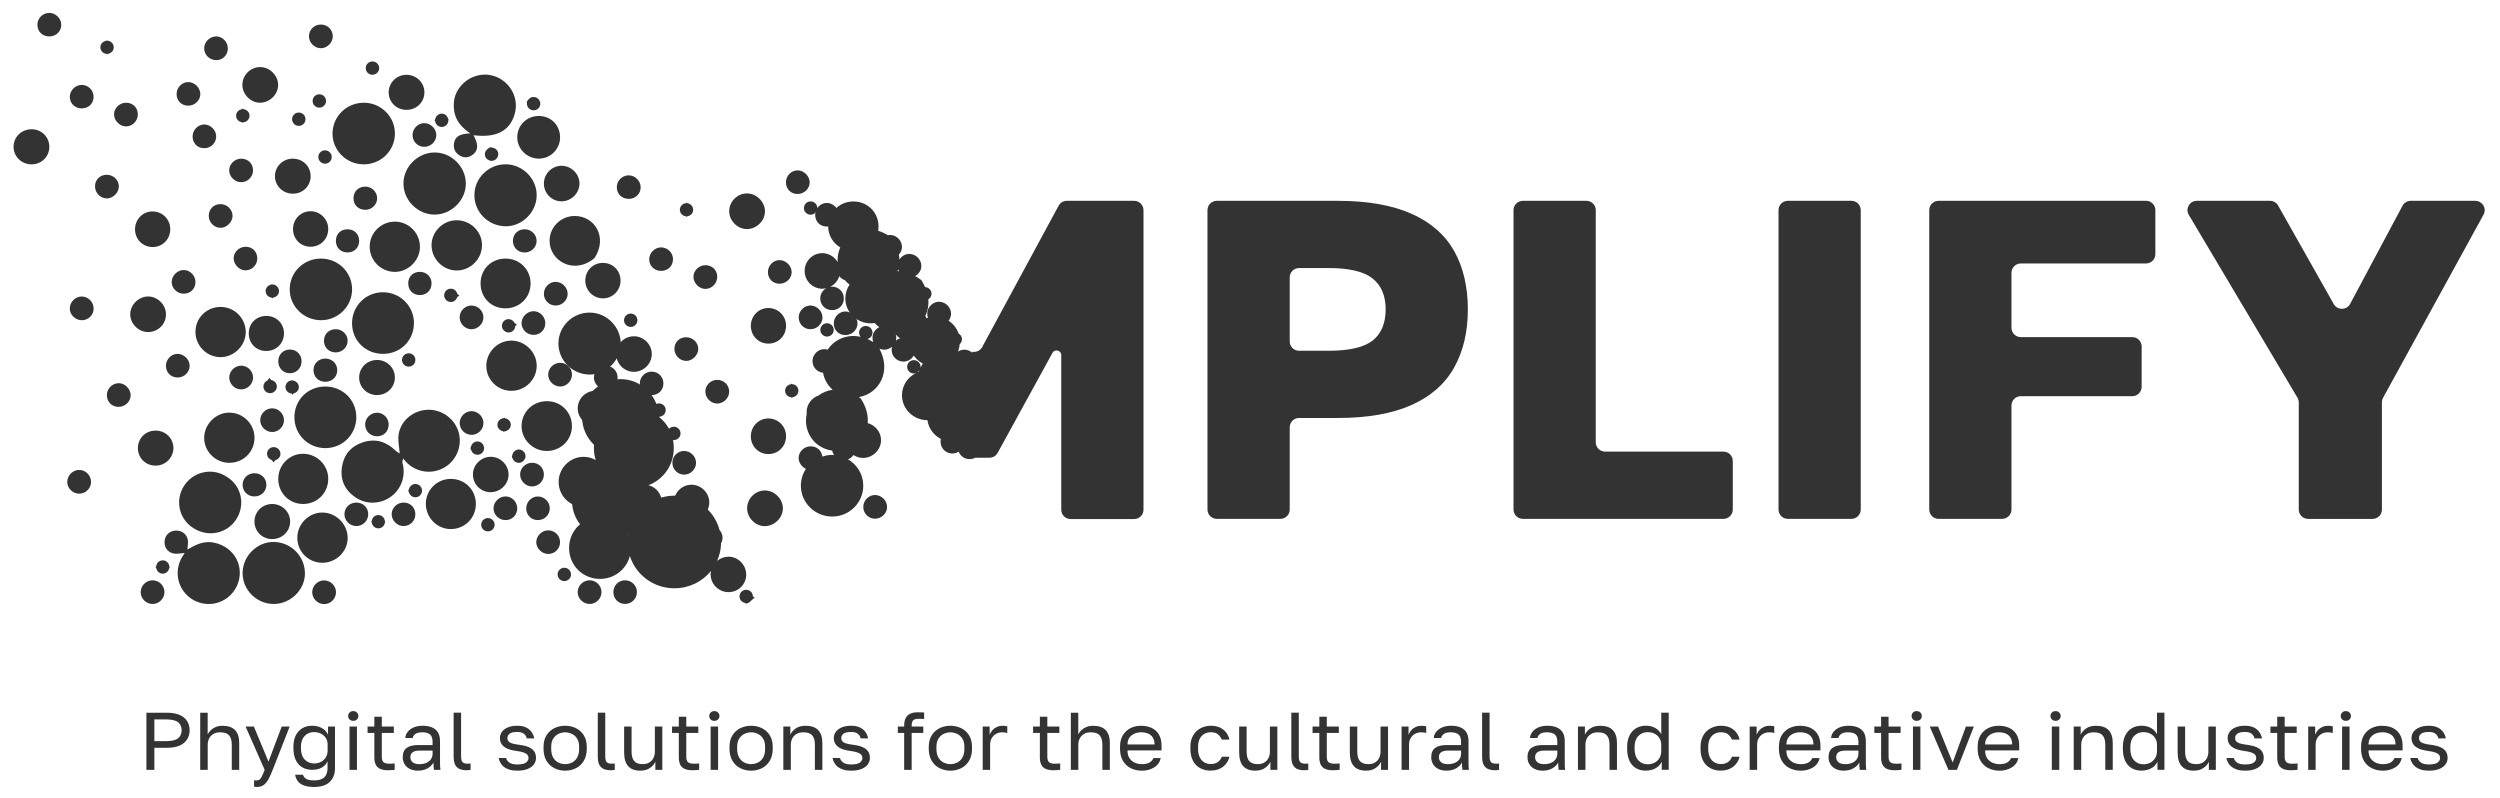 <svg xmlns="http://www.w3.org/2000/svg" width="141" height="45" viewBox="0 0 141 45" fill="none"><path d="M121.034 11.326H109.337C109.046 11.326 108.809 11.562 108.809 11.851V28.739C108.809 29.028 109.046 29.264 109.337 29.264H112.918C113.209 29.264 113.447 29.028 113.447 28.739V22.87C113.447 22.581 113.684 22.345 113.975 22.345H120.261C120.552 22.345 120.789 22.108 120.789 21.819V19.538C120.789 19.249 120.552 19.013 120.261 19.013H113.975C113.684 19.013 113.447 18.777 113.447 18.487V15.386C113.447 15.096 113.684 14.86 113.975 14.86H121.034C121.325 14.86 121.562 14.624 121.562 14.335V11.849C121.562 11.56 121.325 11.324 121.034 11.324V11.326Z" fill="#333333"></path><path d="M139.607 11.326H135.97C135.775 11.326 135.595 11.432 135.502 11.604L132.549 17.137C132.353 17.504 131.827 17.51 131.623 17.148L128.486 11.593C128.393 11.427 128.217 11.326 128.026 11.326H123.902C123.492 11.326 123.24 11.768 123.448 12.118L129.576 22.427C129.624 22.508 129.65 22.601 129.65 22.695V28.741C129.65 29.03 129.888 29.266 130.179 29.266H133.812C134.103 29.266 134.34 29.03 134.34 28.741V22.685C134.34 22.597 134.362 22.51 134.405 22.435L140.072 12.105C140.265 11.755 140.009 11.329 139.608 11.329L139.607 11.326Z" fill="#333333"></path><path d="M79.606 12.056C78.514 11.569 77.128 11.326 75.445 11.326H68.63C68.339 11.326 68.102 11.562 68.102 11.851V28.739C68.102 29.028 68.339 29.264 68.63 29.264H72.212C72.503 29.264 72.74 29.028 72.74 28.739V24.1C72.74 23.81 72.977 23.574 73.268 23.574H75.445C77.128 23.574 78.514 23.331 79.606 22.844C80.696 22.357 81.501 21.653 82.014 20.729C82.529 19.807 82.787 18.714 82.787 17.449C82.787 16.184 82.529 15.07 82.014 14.156C81.499 13.241 80.696 12.541 79.606 12.054V12.056ZM77.417 19.206C76.927 19.59 76.099 19.783 74.931 19.783H73.268C72.977 19.783 72.74 19.547 72.74 19.258V15.644C72.74 15.354 72.977 15.118 73.268 15.118H74.931C76.099 15.118 76.927 15.316 77.417 15.708C77.906 16.101 78.151 16.682 78.151 17.451C78.151 18.22 77.906 18.823 77.417 19.206Z" fill="#333333"></path><path d="M97.202 25.471H90.529C90.238 25.471 90.001 25.235 90.001 24.946V11.851C90.001 11.562 89.763 11.326 89.472 11.326H85.891C85.6 11.326 85.362 11.562 85.362 11.851V28.739C85.362 29.028 85.6 29.264 85.891 29.264H97.201C97.492 29.264 97.729 29.028 97.729 28.739V25.997C97.729 25.707 97.492 25.471 97.201 25.471H97.202Z" fill="#333333"></path><path d="M104.418 11.326H100.836C100.544 11.326 100.308 11.561 100.308 11.851V28.739C100.308 29.029 100.544 29.264 100.836 29.264H104.418C104.709 29.264 104.946 29.029 104.946 28.739V11.851C104.946 11.561 104.709 11.326 104.418 11.326Z" fill="#333333"></path><path d="M23.428 27.297C23.254 27.297 23.115 27.417 23.07 27.575C23.048 27.612 23.033 27.649 23.033 27.678C23.033 27.708 23.048 27.745 23.072 27.782C23.12 27.935 23.258 28.047 23.428 28.047C23.632 28.047 23.797 27.885 23.803 27.684C23.81 27.678 23.816 27.673 23.823 27.669C23.816 27.664 23.81 27.658 23.803 27.653C23.791 27.455 23.63 27.297 23.43 27.297H23.428Z" fill="#333333"></path><path d="M24.91 7.162C25.118 7.162 25.288 6.995 25.288 6.786C25.288 6.786 25.288 6.786 25.288 6.782C25.3 6.773 25.309 6.764 25.32 6.755C25.305 6.746 25.292 6.735 25.277 6.725C25.248 6.548 25.099 6.41 24.912 6.41C24.725 6.41 24.567 6.556 24.543 6.74C24.53 6.755 24.517 6.773 24.503 6.786C24.515 6.799 24.529 6.814 24.541 6.827C24.564 7.013 24.718 7.16 24.91 7.16V7.162Z" fill="#333333"></path><path d="M27.298 25.237C27.279 25.047 27.124 24.898 26.927 24.898C26.751 24.898 26.61 25.02 26.567 25.182C26.547 25.219 26.536 25.254 26.536 25.285C26.536 25.313 26.549 25.344 26.571 25.376C26.618 25.532 26.757 25.648 26.927 25.648C27.135 25.648 27.305 25.481 27.305 25.272C27.305 25.269 27.305 25.267 27.305 25.263C27.311 25.259 27.315 25.254 27.32 25.25C27.313 25.245 27.307 25.241 27.3 25.235L27.298 25.237Z" fill="#333333"></path><path d="M28.44 23.552C28.431 23.565 28.422 23.574 28.412 23.585C28.214 23.596 28.054 23.757 28.054 23.956C28.054 24.144 28.195 24.291 28.375 24.321C28.39 24.334 28.407 24.349 28.42 24.362C28.433 24.349 28.449 24.338 28.464 24.325C28.657 24.308 28.809 24.151 28.809 23.956C28.809 23.761 28.657 23.606 28.466 23.587C28.457 23.574 28.447 23.563 28.438 23.55L28.44 23.552Z" fill="#333333"></path><path d="M27.667 9.091C27.674 9.082 27.68 9.074 27.687 9.065C27.7 9.065 27.709 9.072 27.722 9.072C27.93 9.072 28.101 8.905 28.101 8.696C28.101 8.488 27.947 8.342 27.754 8.328C27.73 8.316 27.706 8.304 27.683 8.304C27.631 8.304 27.561 8.344 27.5 8.403C27.409 8.471 27.346 8.575 27.346 8.698C27.346 8.877 27.474 9.019 27.643 9.058C27.652 9.071 27.659 9.08 27.669 9.093L27.667 9.091Z" fill="#333333"></path><path d="M21.337 29.049C21.142 29.049 20.987 29.198 20.966 29.386C20.955 29.399 20.942 29.416 20.931 29.427C20.944 29.438 20.955 29.452 20.968 29.467C20.991 29.653 21.144 29.799 21.337 29.799C21.545 29.799 21.712 29.633 21.713 29.427C21.723 29.419 21.732 29.412 21.741 29.403C21.728 29.393 21.717 29.386 21.704 29.377C21.68 29.192 21.528 29.049 21.337 29.049Z" fill="#333333"></path><path d="M26.521 7.524C25.956 7.538 25.689 7.697 25.617 8.023C25.548 8.337 25.643 8.597 25.922 8.768C26.208 8.941 26.482 8.888 26.721 8.676C26.981 8.445 26.972 8.117 26.707 7.627C27.965 7.782 28.724 7.405 29.015 6.478C29.265 5.683 28.918 4.837 28.175 4.422C27.452 4.02 26.545 4.195 25.989 4.85C25.631 5.27 25.533 5.764 25.622 6.294C25.711 6.817 26.043 7.195 26.519 7.522L26.521 7.524Z" fill="#333333"></path><path d="M22.698 26.099C22.677 26.029 22.724 25.94 22.74 25.859C22.779 25.909 22.816 25.958 22.857 26.006C23.409 26.619 24.268 26.779 24.991 26.407C25.704 26.036 26.077 25.21 25.882 24.434C25.688 23.657 24.965 23.102 24.164 23.11C23.361 23.117 22.631 23.67 22.486 24.469C22.438 24.734 22.481 25.018 22.516 25.298C22.527 25.392 22.538 25.486 22.544 25.579C22.46 25.521 22.368 25.474 22.297 25.405C21.774 24.902 21.166 24.716 20.466 24.946C19.782 25.171 19.378 25.663 19.281 26.366C19.183 27.085 19.461 27.668 20.075 28.07C20.684 28.47 21.467 28.436 22.056 28.005C22.649 27.57 22.901 26.808 22.698 26.099Z" fill="#333333"></path><path d="M18.112 18.059C19.081 18.056 19.865 17.268 19.858 16.308C19.851 15.343 19.068 14.58 18.09 14.584C17.114 14.587 16.334 15.365 16.34 16.33C16.345 17.288 17.139 18.063 18.112 18.059Z" fill="#333333"></path><path d="M15.439 30.566C14.499 30.553 13.687 31.361 13.683 32.318C13.678 33.273 14.471 34.062 15.437 34.064C16.393 34.064 17.213 33.254 17.198 32.319C17.183 31.353 16.41 30.581 15.439 30.566Z" fill="#333333"></path><path d="M12.02 30.596C11.813 30.561 11.62 30.57 11.438 30.61C11.36 30.627 11.284 30.651 11.208 30.678C10.99 30.756 10.782 30.869 10.576 30.992C10.576 30.992 10.574 30.992 10.572 30.994C10.576 30.946 10.58 30.898 10.582 30.85C10.585 30.802 10.589 30.754 10.597 30.708C10.66 30.314 10.411 29.969 10.031 29.928C9.61 29.884 9.284 30.16 9.279 30.57C9.273 30.966 9.564 31.246 9.974 31.232C10.048 31.228 10.122 31.223 10.194 31.213C10.267 31.204 10.341 31.197 10.415 31.189C10.369 31.263 10.319 31.337 10.274 31.41C9.872 32.087 9.955 32.932 10.48 33.5C11.001 34.064 11.831 34.226 12.517 33.898C13.223 33.56 13.622 32.81 13.503 32.041C13.388 31.298 12.793 30.73 12.017 30.597L12.02 30.596Z" fill="#333333"></path><path d="M20.492 9.27C21.471 9.277 22.259 8.519 22.274 7.555C22.287 6.596 21.506 5.803 20.539 5.794C19.564 5.785 18.772 6.546 18.754 7.509C18.735 8.462 19.525 9.261 20.494 9.268L20.492 9.27Z" fill="#333333"></path><path d="M26.756 10.994C26.748 11.952 27.521 12.74 28.493 12.762C29.434 12.784 30.258 11.982 30.269 11.03C30.28 10.081 29.483 9.273 28.528 9.266C27.562 9.259 26.763 10.039 26.756 10.992V10.994Z" fill="#333333"></path><path d="M31.495 19.357C31.487 20.316 32.26 21.103 33.232 21.125C34.173 21.148 34.996 20.346 35.008 19.394C35.019 18.445 34.222 17.637 33.267 17.63C32.301 17.622 31.502 18.402 31.495 19.355V19.357Z" fill="#333333"></path><path d="M32.261 28.234C32.252 29.416 33.206 30.387 34.402 30.415C35.564 30.442 36.58 29.452 36.593 28.28C36.606 27.107 35.623 26.111 34.446 26.104C33.256 26.095 32.268 27.057 32.259 28.234H32.261Z" fill="#333333"></path><path d="M32.831 23.512C32.822 24.693 33.777 25.665 34.972 25.693C36.135 25.72 37.151 24.73 37.164 23.558C37.177 22.385 36.194 21.389 35.017 21.382C33.827 21.373 32.839 22.335 32.83 23.512H32.831Z" fill="#333333"></path><path d="M24.527 12.102C25.476 12.095 26.284 11.276 26.273 10.337C26.26 9.386 25.446 8.589 24.499 8.6C23.546 8.612 22.745 9.423 22.755 10.367C22.764 11.316 23.576 12.111 24.527 12.104V12.102Z" fill="#333333"></path><path d="M20.096 23.526C20.096 22.555 19.327 21.799 18.342 21.8C17.356 21.802 16.604 22.556 16.605 23.539C16.605 24.507 17.382 25.276 18.355 25.274C19.325 25.274 20.098 24.496 20.098 23.526H20.096Z" fill="#333333"></path><path d="M23.348 18.212C23.342 17.25 22.556 16.477 21.587 16.483C20.619 16.488 19.852 17.266 19.855 18.238C19.859 19.215 20.621 19.962 21.611 19.958C22.591 19.955 23.352 19.19 23.346 18.212H23.348Z" fill="#333333"></path><path d="M30.27 20.632C30.276 19.863 29.593 19.195 28.818 19.21C28.047 19.225 27.423 19.872 27.428 20.648C27.436 21.428 28.068 22.048 28.852 22.042C29.632 22.037 30.264 21.408 30.27 20.633V20.632Z" fill="#333333"></path><path d="M18.173 28.907C17.405 28.912 16.767 29.559 16.769 30.332C16.769 31.114 17.396 31.739 18.178 31.741C18.959 31.741 19.607 31.108 19.609 30.345C19.613 29.563 18.951 28.903 18.171 28.908L18.173 28.907Z" fill="#333333"></path><path d="M11.023 18.701C11.014 19.477 11.635 20.124 12.406 20.143C13.181 20.163 13.863 19.497 13.86 18.725C13.856 17.947 13.227 17.316 12.449 17.311C11.663 17.305 11.033 17.919 11.023 18.701Z" fill="#333333"></path><path d="M27.186 13.809C27.177 13.044 26.526 12.417 25.746 12.423C24.976 12.426 24.329 13.079 24.339 13.842C24.35 14.617 24.988 15.253 25.759 15.255C26.543 15.257 27.195 14.597 27.184 13.811L27.186 13.809Z" fill="#333333"></path><path d="M20.849 13.894C20.84 14.685 21.481 15.334 22.271 15.334C23.033 15.334 23.685 14.681 23.685 13.918C23.685 13.142 23.053 12.504 22.278 12.5C21.5 12.496 20.858 13.121 20.851 13.894H20.849Z" fill="#333333"></path><path d="M30.824 25.435C31.612 25.442 32.246 24.832 32.257 24.054C32.269 23.268 31.66 22.639 30.875 22.626C30.064 22.613 29.423 23.227 29.416 24.022C29.408 24.787 30.048 25.427 30.824 25.435Z" fill="#333333"></path><path d="M25.43 27.009C24.646 27.009 24.021 27.629 24.017 28.411C24.014 29.202 24.668 29.854 25.448 29.84C26.234 29.825 26.842 29.2 26.84 28.412C26.837 27.627 26.218 27.011 25.432 27.009H25.43Z" fill="#333333"></path><path d="M18.513 26.987C18.504 26.218 17.861 25.59 17.084 25.593C16.309 25.597 15.692 26.229 15.694 27.018C15.697 27.808 16.317 28.429 17.099 28.425C17.901 28.422 18.522 27.791 18.513 26.985V26.987Z" fill="#333333"></path><path d="M30.996 13.579C30.989 14.698 32.357 15.533 33.528 14.558C34.305 13.372 33.525 12.178 32.418 12.181C31.63 12.183 31 12.803 30.996 13.579Z" fill="#333333"></path><path d="M12.932 26.102C13.72 26.106 14.345 25.492 14.354 24.708C14.361 23.919 13.72 23.272 12.926 23.272C12.185 23.272 11.536 23.908 11.516 24.658C11.495 25.446 12.137 26.1 12.932 26.104V26.102Z" fill="#333333"></path><path d="M28.492 17.392C29.293 17.397 29.917 16.794 29.925 16.007C29.934 15.214 29.322 14.591 28.531 14.584C27.723 14.576 27.111 15.17 27.104 15.968C27.096 16.774 27.693 17.386 28.492 17.392Z" fill="#333333"></path><path d="M12.712 26.843C11.885 26.351 10.816 26.637 10.335 27.476C10.12 27.852 10.059 28.265 10.13 28.65C10.15 28.761 10.182 28.868 10.222 28.971C10.243 29.023 10.267 29.074 10.293 29.124C10.345 29.224 10.408 29.32 10.48 29.408C10.515 29.452 10.554 29.495 10.595 29.537C10.717 29.661 10.862 29.768 11.025 29.854C11.349 30.031 11.698 30.098 12.032 30.07C12.59 30.022 13.105 29.705 13.394 29.172C13.852 28.328 13.55 27.297 12.708 26.843H12.712Z" fill="#333333"></path><path d="M30.367 8.947C31.021 8.962 31.575 8.431 31.588 7.776C31.603 7.083 31.09 6.548 30.402 6.541C29.718 6.533 29.173 7.064 29.173 7.741C29.173 8.392 29.707 8.932 30.367 8.947Z" fill="#333333"></path><path d="M34.755 19.971C34.755 20.526 35.218 20.982 35.769 20.971C36.308 20.96 36.753 20.515 36.761 19.982C36.768 19.433 36.31 18.968 35.76 18.966C35.198 18.966 34.753 19.411 34.755 19.971Z" fill="#333333"></path><path d="M30.675 10.339C30.669 10.9 31.114 11.355 31.67 11.355C32.221 11.355 32.686 10.892 32.683 10.347C32.679 9.799 32.21 9.344 31.659 9.351C31.122 9.358 30.68 9.801 30.677 10.341L30.675 10.339Z" fill="#333333"></path><path d="M1.788 7.29C1.219 7.288 0.772 7.714 0.765 8.269C0.757 8.816 1.206 9.266 1.766 9.27C2.333 9.274 2.778 8.846 2.782 8.289C2.785 7.732 2.35 7.293 1.788 7.29Z" fill="#333333"></path><path d="M42.085 32.388C42.078 31.838 41.602 31.379 41.06 31.398C40.825 31.407 40.612 31.497 40.443 31.637C40.58 31.333 40.66 30.996 40.669 30.642C40.721 30.546 40.752 30.435 40.751 30.315C40.749 30.151 40.682 30.004 40.58 29.888C40.462 29.447 40.232 29.054 39.918 28.739C39.972 28.619 40.002 28.485 40.004 28.344C40.009 27.799 39.546 27.336 38.995 27.338C38.586 27.338 38.23 27.598 38.079 27.957C38.066 27.957 38.055 27.955 38.042 27.955C37.781 27.955 37.529 27.994 37.29 28.064C37.191 27.721 36.925 27.452 36.572 27.367C37.418 27.044 38.005 26.233 38.002 25.26C38.002 25.105 37.985 24.955 37.957 24.81C37.972 24.812 37.987 24.819 38.003 24.819C38.211 24.819 38.382 24.651 38.382 24.443C38.382 24.235 38.213 24.067 38.003 24.067C37.896 24.067 37.801 24.111 37.733 24.183C37.588 23.916 37.388 23.685 37.151 23.501C37.158 23.501 37.164 23.504 37.169 23.504C37.377 23.504 37.547 23.337 37.547 23.128C37.547 22.92 37.379 22.752 37.169 22.752C36.96 22.752 36.791 22.92 36.791 23.128C36.791 23.189 36.81 23.244 36.836 23.296C36.513 23.125 36.142 23.029 35.742 23.03C35.291 23.032 34.874 23.165 34.526 23.388C34.568 23.279 34.596 23.163 34.596 23.041C34.6 22.483 34.155 22.038 33.592 22.038C33.032 22.038 32.576 22.49 32.583 23.041C32.59 23.578 33.032 24.021 33.571 24.034C33.69 24.035 33.803 24.013 33.91 23.976C33.649 24.345 33.495 24.795 33.497 25.285C33.497 25.516 33.534 25.737 33.599 25.945C33.397 25.835 33.167 25.765 32.92 25.765C32.146 25.761 31.506 26.403 31.508 27.183C31.508 27.968 32.135 28.588 32.928 28.588C33.71 28.588 34.353 27.948 34.348 27.177C34.348 27.122 34.337 27.07 34.329 27.015C34.721 27.33 35.221 27.518 35.77 27.517C35.77 27.517 35.773 27.517 35.775 27.517C35.531 27.686 35.36 27.963 35.345 28.282C35.327 28.667 35.514 28.997 35.807 29.181C35.616 29.482 35.486 29.821 35.43 30.186C35.156 29.583 34.55 29.17 33.834 29.172C32.856 29.172 32.094 29.937 32.097 30.916C32.101 31.892 32.869 32.653 33.847 32.65C34.659 32.648 35.327 32.102 35.525 31.361C35.862 32.417 36.854 33.179 38.037 33.179C38.877 33.179 39.62 32.797 40.102 32.2C40.085 32.275 40.076 32.353 40.08 32.432C40.098 32.965 40.552 33.398 41.09 33.397C41.648 33.397 42.096 32.945 42.089 32.388H42.085Z" fill="#333333"></path><path d="M22.917 6.196C23.488 6.2 23.933 5.77 23.937 5.213C23.94 4.66 23.486 4.218 22.921 4.219C22.372 4.223 21.933 4.651 21.922 5.191C21.911 5.748 22.35 6.192 22.917 6.196Z" fill="#333333"></path><path d="M9.361 17.716C9.351 17.174 8.884 16.715 8.343 16.721C7.807 16.726 7.333 17.211 7.344 17.74C7.355 18.28 7.831 18.738 8.371 18.728C8.931 18.719 9.368 18.269 9.361 17.716Z" fill="#333333"></path><path d="M14.682 5.794C15.229 5.781 15.694 5.313 15.687 4.78C15.68 4.245 15.199 3.777 14.665 3.782C14.119 3.788 13.666 4.247 13.67 4.795C13.672 5.331 14.152 5.805 14.682 5.794Z" fill="#333333"></path><path d="M28.685 26.773C28.689 26.227 28.222 25.759 27.677 25.763C27.137 25.765 26.689 26.202 26.674 26.736C26.659 27.295 27.097 27.752 27.655 27.76C28.207 27.769 28.682 27.315 28.683 26.773H28.685Z" fill="#333333"></path><path d="M22.271 21.303C22.279 20.748 21.83 20.303 21.265 20.303C20.712 20.303 20.275 20.72 20.256 21.264C20.238 21.817 20.681 22.274 21.244 22.282C21.813 22.289 22.264 21.859 22.271 21.303Z" fill="#333333"></path><path d="M8.602 13.933C9.164 13.937 9.603 13.494 9.603 12.928C9.603 12.378 9.18 11.943 8.632 11.925C8.079 11.906 7.621 12.354 7.616 12.919C7.61 13.487 8.042 13.929 8.602 13.933Z" fill="#333333"></path><path d="M16.527 12.919C16.527 13.485 16.962 13.92 17.526 13.916C18.087 13.913 18.519 13.468 18.512 12.902C18.506 12.362 18.065 11.919 17.528 11.914C16.971 11.906 16.527 12.353 16.527 12.919Z" fill="#333333"></path><path d="M15.333 30.404C15.902 30.411 16.355 29.983 16.364 29.427C16.373 28.881 15.913 28.425 15.354 28.425C14.803 28.425 14.365 28.846 14.352 29.388C14.339 29.948 14.771 30.396 15.333 30.404Z" fill="#333333"></path><path d="M33.01 15.821C33.01 16.365 33.434 16.807 33.976 16.828C34.526 16.848 34.99 16.402 34.999 15.843C35.008 15.277 34.578 14.832 34.017 14.827C33.455 14.821 33.01 15.26 33.01 15.823V15.821Z" fill="#333333"></path><path d="M16.515 10.924C17.084 10.924 17.524 10.489 17.52 9.93C17.516 9.371 17.071 8.942 16.5 8.949C15.95 8.954 15.516 9.382 15.507 9.924C15.498 10.476 15.95 10.924 16.515 10.924Z" fill="#333333"></path><path d="M8.806 26.262C9.339 26.251 9.782 25.8 9.781 25.269C9.777 24.712 9.332 24.28 8.763 24.286C8.199 24.291 7.766 24.734 7.777 25.294C7.786 25.851 8.238 26.275 8.807 26.262H8.806Z" fill="#333333"></path><path d="M14.031 18.788C14.023 19.363 14.442 19.794 15.011 19.796C15.579 19.798 16.018 19.366 16.018 18.804C16.018 18.258 15.595 17.829 15.049 17.818C14.468 17.807 14.038 18.218 14.031 18.788Z" fill="#333333"></path><path d="M30.676 26.771C30.681 26.395 30.394 26.104 30.016 26.1C29.647 26.098 29.334 26.397 29.334 26.757C29.334 27.12 29.634 27.428 30.001 27.435C30.36 27.442 30.672 27.137 30.676 26.77V26.771Z" fill="#333333"></path><path d="M30.918 21.139C30.923 21.5 31.235 21.802 31.6 21.8C31.958 21.799 32.262 21.483 32.26 21.118C32.258 20.751 31.952 20.456 31.581 20.464C31.214 20.469 30.914 20.775 30.918 21.139Z" fill="#333333"></path><path d="M28.509 27.999C28.15 27.999 27.833 28.316 27.835 28.67C27.835 29.034 28.139 29.332 28.509 29.334C28.886 29.336 29.173 29.05 29.173 28.67C29.173 28.303 28.869 27.997 28.509 27.997V27.999Z" fill="#333333"></path><path d="M31.365 15.896C31.007 15.88 30.688 16.18 30.675 16.546C30.662 16.916 30.95 17.222 31.319 17.233C31.688 17.242 32.006 16.949 32.016 16.592C32.027 16.23 31.73 15.915 31.363 15.898L31.365 15.896Z" fill="#333333"></path><path d="M45.736 17.231C45.378 17.215 45.059 17.515 45.047 17.88C45.034 18.251 45.321 18.557 45.69 18.568C46.059 18.577 46.377 18.284 46.387 17.927C46.398 17.565 46.101 17.25 45.734 17.233L45.736 17.231Z" fill="#333333"></path><path d="M49.38 27.918C49.022 27.902 48.703 28.202 48.69 28.567C48.677 28.938 48.965 29.244 49.334 29.255C49.702 29.264 50.021 28.971 50.031 28.613C50.042 28.252 49.745 27.937 49.378 27.92L49.38 27.918Z" fill="#333333"></path><path d="M6.704 10.496C6.695 10.14 6.374 9.847 6.005 9.856C5.619 9.867 5.347 10.155 5.36 10.536C5.373 10.905 5.686 11.204 6.048 11.191C6.398 11.18 6.713 10.844 6.704 10.496Z" fill="#333333"></path><path d="M35.261 32.729C34.889 32.725 34.596 33.015 34.594 33.389C34.59 33.765 34.874 34.056 35.25 34.062C35.615 34.067 35.921 33.769 35.923 33.402C35.927 33.033 35.63 32.733 35.261 32.729Z" fill="#333333"></path><path d="M7.124 7.131C7.489 7.118 7.78 6.806 7.774 6.438C7.769 6.06 7.48 5.787 7.092 5.794C6.727 5.802 6.418 6.119 6.432 6.471C6.447 6.827 6.779 7.144 7.124 7.131Z" fill="#333333"></path><path d="M33.255 32.727C32.892 32.727 32.58 33.033 32.58 33.395C32.58 33.756 32.888 34.064 33.253 34.064C33.62 34.064 33.922 33.763 33.924 33.396C33.926 33.033 33.622 32.729 33.255 32.727Z" fill="#333333"></path><path d="M2.764 0.727C2.391 0.74 2.104 1.041 2.109 1.413C2.117 1.791 2.404 2.06 2.795 2.055C3.175 2.049 3.466 1.753 3.455 1.382C3.444 1.024 3.12 0.716 2.764 0.727Z" fill="#333333"></path><path d="M30.094 17.552C29.736 17.552 29.416 17.869 29.416 18.222C29.416 18.585 29.716 18.885 30.087 18.887C30.467 18.891 30.754 18.607 30.754 18.229C30.754 17.86 30.452 17.55 30.094 17.552Z" fill="#333333"></path><path d="M4.474 26.506C4.113 26.5 3.805 26.801 3.792 27.168C3.781 27.522 4.092 27.839 4.458 27.843C4.823 27.846 5.134 27.546 5.136 27.184C5.136 26.817 4.838 26.51 4.476 26.504L4.474 26.506Z" fill="#333333"></path><path d="M9.359 20.617C9.35 20.997 9.628 21.286 10.008 21.292C10.377 21.297 10.686 21.006 10.697 20.643C10.709 20.3 10.388 19.968 10.034 19.957C9.682 19.944 9.365 20.253 9.357 20.619L9.359 20.617Z" fill="#333333"></path><path d="M12.929 21.297C12.931 21.658 13.242 21.965 13.605 21.961C13.971 21.959 14.275 21.653 14.273 21.288C14.271 20.925 13.963 20.622 13.598 20.624C13.235 20.626 12.927 20.936 12.931 21.297H12.929Z" fill="#333333"></path><path d="M34.185 20.626C33.822 20.617 33.507 20.915 33.496 21.277C33.486 21.636 33.79 21.952 34.152 21.959C34.517 21.966 34.827 21.671 34.834 21.308C34.841 20.941 34.548 20.635 34.183 20.626H34.185Z" fill="#333333"></path><path d="M4.591 6.115C4.98 6.122 5.269 5.853 5.279 5.477C5.288 5.106 4.999 4.802 4.628 4.789C4.272 4.776 3.948 5.082 3.937 5.44C3.924 5.811 4.213 6.108 4.593 6.115H4.591Z" fill="#333333"></path><path d="M26.582 24.526C26.949 24.531 27.259 24.236 27.266 23.873C27.274 23.512 26.972 23.198 26.608 23.189C26.247 23.181 25.932 23.484 25.926 23.847C25.921 24.212 26.217 24.518 26.584 24.524L26.582 24.526Z" fill="#333333"></path><path d="M38.588 25.433C38.218 25.433 37.925 25.726 37.923 26.099C37.923 26.471 38.212 26.766 38.583 26.77C38.944 26.773 39.256 26.465 39.258 26.104C39.258 25.743 38.95 25.435 38.588 25.435V25.433Z" fill="#333333"></path><path d="M16.015 23.69C16.012 23.325 15.708 23.027 15.342 23.03C14.979 23.032 14.671 23.344 14.677 23.705C14.681 24.067 14.994 24.371 15.357 24.365C15.723 24.36 16.021 24.057 16.017 23.692L16.015 23.69Z" fill="#333333"></path><path d="M20.116 28.346C19.732 28.339 19.435 28.613 19.426 28.986C19.417 29.347 19.717 29.661 20.082 29.67C20.451 29.679 20.759 29.388 20.768 29.019C20.777 28.643 20.497 28.354 20.116 28.346Z" fill="#333333"></path><path d="M8.594 32.729C8.229 32.736 7.928 33.044 7.934 33.407C7.94 33.771 8.251 34.069 8.616 34.064C8.981 34.058 9.282 33.747 9.276 33.385C9.271 33.022 8.959 32.721 8.594 32.729Z" fill="#333333"></path><path d="M18.262 32.732C17.898 32.743 17.598 33.059 17.609 33.42C17.62 33.783 17.935 34.08 18.299 34.071C18.664 34.062 18.961 33.748 18.951 33.385C18.942 33.022 18.625 32.723 18.262 32.734V32.732Z" fill="#333333"></path><path d="M11.774 12.183C11.778 12.546 12.084 12.851 12.447 12.849C12.792 12.849 13.124 12.508 13.117 12.166C13.107 11.803 12.798 11.508 12.429 11.512C12.047 11.516 11.771 11.798 11.774 12.183Z" fill="#333333"></path><path d="M18.109 2.72C18.471 2.711 18.778 2.39 18.769 2.033C18.758 1.66 18.461 1.378 18.085 1.384C17.711 1.389 17.422 1.686 17.425 2.058C17.429 2.416 17.752 2.73 18.109 2.72Z" fill="#333333"></path><path d="M4.605 16.723C4.244 16.723 3.938 17.034 3.936 17.401C3.936 17.757 4.248 18.059 4.616 18.061C4.987 18.061 5.286 17.761 5.28 17.392C5.275 17.025 4.969 16.721 4.605 16.723Z" fill="#333333"></path><path d="M26.579 18.568C26.939 18.578 27.258 18.273 27.265 17.914C27.274 17.55 26.974 17.241 26.609 17.232C26.242 17.224 25.932 17.519 25.923 17.884C25.915 18.246 26.216 18.561 26.579 18.57V18.568Z" fill="#333333"></path><path d="M23.267 7.594C23.254 7.964 23.541 8.272 23.91 8.281C24.279 8.291 24.592 8.001 24.609 7.64C24.625 7.291 24.318 6.963 23.956 6.946C23.6 6.93 23.28 7.23 23.267 7.595V7.594Z" fill="#333333"></path><path d="M6.709 21.612C6.346 21.607 6.034 21.907 6.029 22.269C6.021 22.656 6.294 22.94 6.674 22.947C7.045 22.955 7.363 22.658 7.369 22.302C7.375 21.95 7.058 21.618 6.709 21.61V21.612Z" fill="#333333"></path><path d="M10.337 16.564C10.724 16.573 11.015 16.302 11.025 15.926C11.034 15.559 10.735 15.238 10.378 15.229C10.024 15.22 9.697 15.527 9.683 15.883C9.668 16.237 9.974 16.555 10.339 16.564H10.337Z" fill="#333333"></path><path d="M31.007 28.654C31 28.291 30.686 27.992 30.323 28.001C29.962 28.011 29.671 28.32 29.678 28.687C29.685 29.064 29.978 29.344 30.355 29.334C30.725 29.325 31.015 29.025 31.007 28.654Z" fill="#333333"></path><path d="M10.863 7.714C10.872 8.097 11.156 8.368 11.54 8.359C11.91 8.35 12.201 8.047 12.194 7.677C12.186 7.323 11.86 7.013 11.506 7.02C11.15 7.029 10.854 7.348 10.863 7.712V7.714Z" fill="#333333"></path><path d="M13.604 10.275C13.977 10.271 14.27 9.974 14.27 9.604C14.27 9.226 13.988 8.949 13.6 8.949C13.235 8.949 12.922 9.255 12.926 9.609C12.929 9.969 13.246 10.28 13.602 10.275H13.604Z" fill="#333333"></path><path d="M30.909 29.912C30.553 29.915 30.238 30.236 30.245 30.588C30.253 30.944 30.575 31.25 30.933 31.243C31.308 31.234 31.593 30.939 31.586 30.566C31.58 30.195 31.284 29.908 30.909 29.912Z" fill="#333333"></path><path d="M15.695 20.342C15.679 20.729 15.936 21.026 16.313 21.05C16.678 21.074 16.993 20.786 17.008 20.418C17.025 20.03 16.763 19.733 16.389 19.715C16.009 19.695 15.712 19.962 15.694 20.342H15.695Z" fill="#333333"></path><path d="M18.36 20.224C17.974 20.22 17.687 20.491 17.681 20.867C17.676 21.245 17.954 21.528 18.337 21.533C18.719 21.539 19.014 21.262 19.021 20.89C19.029 20.521 18.738 20.228 18.36 20.224Z" fill="#333333"></path><path d="M12.175 3.392C12.555 3.399 12.843 3.121 12.85 2.739C12.857 2.376 12.557 2.058 12.201 2.053C11.843 2.047 11.521 2.355 11.515 2.711C11.51 3.078 11.805 3.382 12.175 3.39V3.392Z" fill="#333333"></path><path d="M13.844 13.918C13.473 13.924 13.169 14.228 13.178 14.584C13.188 14.936 13.519 15.261 13.859 15.249C14.226 15.238 14.515 14.936 14.511 14.569C14.507 14.187 14.226 13.913 13.844 13.916V13.918Z" fill="#333333"></path><path d="M10.604 5.96C10.975 5.967 11.29 5.674 11.299 5.318C11.307 4.972 10.992 4.642 10.639 4.629C10.282 4.616 9.97 4.916 9.961 5.285C9.952 5.669 10.222 5.954 10.606 5.962L10.604 5.96Z" fill="#333333"></path><path d="M36.752 22.284C37.134 22.284 37.416 22.003 37.416 21.625C37.416 21.251 37.128 20.962 36.754 20.96C36.39 20.956 36.083 21.264 36.086 21.625C36.09 22.001 36.377 22.285 36.754 22.285L36.752 22.284Z" fill="#333333"></path><path d="M20.594 23.962C20.609 24.336 20.903 24.612 21.28 24.605C21.66 24.598 21.928 24.314 21.921 23.928C21.914 23.563 21.604 23.265 21.244 23.276C20.885 23.287 20.579 23.609 20.594 23.962Z" fill="#333333"></path><path d="M14.352 27.999C14.732 27.999 15.023 27.717 15.023 27.345C15.023 26.972 14.734 26.69 14.354 26.69C13.972 26.69 13.683 26.971 13.683 27.345C13.683 27.719 13.97 27.999 14.352 27.999Z" fill="#333333"></path><path d="M22.777 28.346C22.406 28.34 22.096 28.628 22.089 28.989C22.082 29.345 22.393 29.666 22.749 29.67C23.123 29.674 23.42 29.388 23.425 29.017C23.433 28.637 23.157 28.353 22.775 28.346H22.777Z" fill="#333333"></path><path d="M20.61 10.525C20.219 10.522 19.937 10.794 19.937 11.178C19.937 11.563 20.215 11.834 20.607 11.834C20.976 11.834 21.283 11.523 21.272 11.163C21.261 10.815 20.964 10.529 20.61 10.525Z" fill="#333333"></path><path d="M19.607 19.239C19.618 18.893 19.331 18.587 18.98 18.568C18.587 18.548 18.291 18.806 18.272 19.186C18.254 19.57 18.523 19.863 18.906 19.875C19.282 19.888 19.594 19.605 19.605 19.239H19.607Z" fill="#333333"></path><path d="M29.62 12.93C29.229 12.919 28.939 13.186 28.93 13.568C28.921 13.951 29.197 14.235 29.585 14.241C29.957 14.244 30.267 13.948 30.265 13.584C30.265 13.236 29.974 12.941 29.62 12.932V12.93Z" fill="#333333"></path><path d="M24.34 15.994C24.344 15.626 24.082 15.353 23.713 15.334C23.319 15.316 23.035 15.574 23.024 15.961C23.013 16.352 23.276 16.632 23.663 16.642C24.051 16.649 24.336 16.376 24.338 15.994H24.34Z" fill="#333333"></path><path d="M18.944 13.599C18.951 13.984 19.231 14.248 19.624 14.237C19.993 14.226 20.256 13.957 20.258 13.588C20.258 13.204 19.98 12.928 19.593 12.932C19.203 12.935 18.936 13.208 18.944 13.601V13.599Z" fill="#333333"></path><path d="M9.178 31.604C8.98 31.604 8.824 31.757 8.807 31.949C8.794 31.962 8.783 31.978 8.77 31.989C8.785 32.004 8.798 32.021 8.813 32.037C8.843 32.216 8.991 32.355 9.178 32.355C9.365 32.355 9.53 32.203 9.549 32.013C9.562 32.004 9.573 31.995 9.586 31.984C9.573 31.975 9.564 31.967 9.551 31.958C9.54 31.761 9.378 31.602 9.178 31.602V31.604Z" fill="#333333"></path><path d="M6.004 3.036C6.019 3.049 6.034 3.06 6.047 3.072C6.06 3.06 6.075 3.047 6.089 3.034C6.273 3.008 6.416 2.859 6.416 2.669C6.416 2.466 6.252 2.302 6.05 2.296C6.041 2.285 6.034 2.276 6.024 2.265C6.015 2.278 6.006 2.289 5.997 2.302C5.809 2.324 5.661 2.477 5.661 2.669C5.661 2.86 5.811 3.019 6.002 3.037L6.004 3.036Z" fill="#333333"></path><path d="M43.149 29.674C43.696 29.661 44.161 29.192 44.154 28.66C44.147 28.125 43.667 27.657 43.133 27.662C42.586 27.668 42.133 28.127 42.137 28.674C42.139 29.211 42.619 29.685 43.149 29.674Z" fill="#333333"></path><path d="M42.347 18.366C42.342 18.933 42.773 19.376 43.333 19.38C43.895 19.383 44.334 18.941 44.334 18.375C44.334 17.825 43.912 17.39 43.363 17.372C42.81 17.353 42.353 17.801 42.347 18.366Z" fill="#333333"></path><path d="M38.683 19.02C38.298 19.031 38.025 19.319 38.038 19.7C38.051 20.067 38.364 20.368 38.726 20.355C39.076 20.344 39.391 20.008 39.382 19.66C39.373 19.304 39.052 19.011 38.683 19.02Z" fill="#333333"></path><path d="M39.802 16.295C40.167 16.282 40.458 15.97 40.453 15.601C40.447 15.223 40.158 14.95 39.77 14.958C39.405 14.965 39.096 15.282 39.111 15.635C39.125 15.991 39.457 16.308 39.802 16.295Z" fill="#333333"></path><path d="M35.473 11.217C35.853 11.211 36.145 10.915 36.133 10.544C36.122 10.184 35.798 9.878 35.442 9.889C35.069 9.902 34.782 10.203 34.788 10.575C34.795 10.953 35.082 11.222 35.473 11.217Z" fill="#333333"></path><path d="M37.269 15.279C37.658 15.286 37.947 15.017 37.957 14.641C37.966 14.27 37.677 13.966 37.306 13.953C36.95 13.94 36.626 14.246 36.615 14.604C36.602 14.975 36.891 15.271 37.271 15.279H37.269Z" fill="#333333"></path><path d="M39.782 22.099C39.786 22.457 40.109 22.77 40.466 22.761C40.828 22.752 41.136 22.431 41.126 22.073C41.115 21.701 40.819 21.419 40.442 21.424C40.068 21.43 39.779 21.727 39.782 22.099Z" fill="#333333"></path><path d="M43.955 16.002C44.325 16.009 44.641 15.716 44.65 15.36C44.657 15.013 44.342 14.683 43.99 14.67C43.632 14.657 43.321 14.958 43.312 15.327C43.302 15.71 43.573 15.996 43.957 16.003L43.955 16.002Z" fill="#333333"></path><path d="M38.706 11.425C38.697 11.438 38.687 11.449 38.678 11.462C38.491 11.484 38.343 11.637 38.343 11.829C38.343 12.021 38.493 12.179 38.684 12.198C38.699 12.211 38.713 12.222 38.726 12.235C38.739 12.222 38.754 12.209 38.769 12.196C38.953 12.17 39.095 12.021 39.095 11.831C39.095 11.628 38.932 11.464 38.73 11.458C38.721 11.447 38.713 11.438 38.704 11.427L38.706 11.425Z" fill="#333333"></path><path d="M13.649 6.891C13.661 6.906 13.67 6.917 13.679 6.934C13.688 6.921 13.698 6.911 13.707 6.898C13.909 6.891 14.072 6.729 14.072 6.526C14.072 6.334 13.926 6.181 13.738 6.159C13.722 6.144 13.705 6.131 13.69 6.117C13.675 6.131 13.659 6.146 13.642 6.161C13.459 6.187 13.316 6.336 13.316 6.526C13.316 6.716 13.46 6.869 13.648 6.893L13.649 6.891Z" fill="#333333"></path><path d="M16.852 7.1C17.06 7.1 17.23 6.932 17.23 6.723C17.23 6.515 17.062 6.347 16.852 6.347C16.643 6.347 16.474 6.515 16.474 6.723C16.474 6.932 16.643 7.1 16.852 7.1Z" fill="#333333"></path><path d="M18.01 5.318C17.802 5.318 17.632 5.486 17.632 5.695C17.632 5.903 17.8 6.071 18.01 6.071C18.22 6.071 18.388 5.903 18.388 5.695C18.388 5.486 18.22 5.318 18.01 5.318Z" fill="#333333"></path><path d="M21.008 4.218C21.215 4.218 21.386 4.05 21.386 3.841C21.386 3.633 21.217 3.465 21.008 3.465C20.798 3.465 20.629 3.633 20.629 3.841C20.629 4.05 20.798 4.218 21.008 4.218Z" fill="#333333"></path><path d="M29.718 5.846C29.718 6.052 29.887 6.222 30.096 6.222C30.306 6.222 30.474 6.054 30.474 5.846C30.474 5.837 30.469 5.827 30.469 5.818C30.474 5.814 30.478 5.811 30.486 5.807C30.478 5.801 30.471 5.794 30.463 5.789C30.436 5.61 30.285 5.47 30.098 5.47C30.08 5.47 30.065 5.477 30.046 5.481C30.039 5.481 30.029 5.473 30.022 5.473C29.97 5.475 29.902 5.518 29.844 5.571C29.839 5.575 29.833 5.578 29.829 5.582C29.765 5.645 29.712 5.722 29.711 5.781C29.711 5.794 29.72 5.813 29.724 5.829C29.724 5.835 29.72 5.84 29.72 5.846H29.718Z" fill="#333333"></path><path d="M17.953 8.855C17.953 9.061 18.122 9.231 18.331 9.231C18.541 9.231 18.71 9.063 18.71 8.855C18.71 8.647 18.541 8.479 18.331 8.479C18.122 8.479 17.953 8.647 17.953 8.855Z" fill="#333333"></path><path d="M15.319 16.787C15.334 16.8 15.351 16.811 15.364 16.824C15.377 16.811 15.392 16.798 15.406 16.783C15.59 16.758 15.735 16.608 15.735 16.418C15.735 16.212 15.566 16.042 15.356 16.042C15.349 16.031 15.34 16.022 15.332 16.013C15.323 16.027 15.314 16.038 15.305 16.053C15.123 16.081 14.982 16.23 14.982 16.418C14.982 16.606 15.132 16.767 15.321 16.785L15.319 16.787Z" fill="#333333"></path><path d="M15.236 22.175C15.443 22.175 15.614 22.007 15.614 21.799C15.614 21.61 15.471 21.461 15.289 21.433C15.26 21.395 15.23 21.356 15.198 21.312C15.161 21.365 15.122 21.411 15.085 21.456C14.952 21.513 14.857 21.645 14.857 21.799C14.857 22.005 15.026 22.175 15.236 22.175Z" fill="#333333"></path><path d="M16.551 21.467C16.551 21.467 16.54 21.458 16.536 21.452C16.532 21.456 16.528 21.458 16.525 21.461C16.508 21.459 16.495 21.452 16.478 21.452C16.271 21.452 16.1 21.62 16.1 21.828C16.1 22.024 16.254 22.18 16.447 22.197C16.463 22.221 16.478 22.241 16.495 22.267C16.517 22.238 16.54 22.213 16.562 22.188C16.729 22.149 16.855 22.007 16.855 21.83C16.855 21.653 16.723 21.504 16.551 21.469V21.467Z" fill="#333333"></path><path d="M15.062 25.593C15.062 25.761 15.174 25.898 15.328 25.945C15.361 25.986 15.394 26.03 15.428 26.08C15.463 26.032 15.5 25.99 15.535 25.949C15.696 25.907 15.817 25.767 15.817 25.593C15.817 25.387 15.648 25.217 15.439 25.217C15.229 25.217 15.06 25.385 15.06 25.593H15.062Z" fill="#333333"></path><path d="M23.051 20.678C23.258 20.678 23.429 20.51 23.429 20.301C23.429 20.093 23.26 19.925 23.051 19.925C22.841 19.925 22.673 20.093 22.673 20.301C22.673 20.51 22.841 20.678 23.051 20.678Z" fill="#333333"></path><path d="M25.428 16.28C25.221 16.28 25.05 16.448 25.05 16.656C25.05 16.864 25.219 17.032 25.428 17.032C25.603 17.032 25.742 16.914 25.786 16.756C25.825 16.726 25.864 16.697 25.909 16.669C25.864 16.638 25.827 16.605 25.79 16.573C25.751 16.407 25.608 16.282 25.43 16.282L25.428 16.28Z" fill="#333333"></path><path d="M28.685 17.998C28.477 17.998 28.307 18.166 28.307 18.374C28.307 18.583 28.476 18.751 28.685 18.751C28.895 18.751 29.056 18.588 29.06 18.386C29.091 18.361 29.119 18.338 29.154 18.314C29.104 18.279 29.061 18.244 29.019 18.21C28.958 18.087 28.832 18 28.683 18L28.685 17.998Z" fill="#333333"></path><path d="M35.95 18.061C35.95 17.855 35.782 17.685 35.572 17.685C35.363 17.685 35.194 17.853 35.194 18.061C35.194 18.27 35.363 18.438 35.572 18.438C35.782 18.438 35.95 18.27 35.95 18.061Z" fill="#333333"></path><path d="M35.466 22.615C35.466 22.822 35.635 22.991 35.845 22.991C36.054 22.991 36.223 22.824 36.223 22.615C36.223 22.407 36.054 22.239 35.845 22.239C35.635 22.239 35.466 22.407 35.466 22.615Z" fill="#333333"></path><path d="M42.086 33.264C41.878 33.264 41.708 33.431 41.708 33.64C41.708 33.815 41.832 33.957 41.995 33.997C42.026 34.021 42.06 34.038 42.093 34.04C42.132 34.044 42.176 34.02 42.223 33.988C42.291 33.961 42.345 33.913 42.388 33.852C42.44 33.806 42.495 33.756 42.562 33.706C42.525 33.682 42.493 33.66 42.462 33.636C42.462 33.429 42.293 33.264 42.086 33.264Z" fill="#333333"></path><path d="M31.827 32.021C31.619 32.021 31.449 32.188 31.449 32.397C31.449 32.605 31.617 32.773 31.827 32.773C32.036 32.773 32.205 32.605 32.205 32.397C32.205 32.188 32.036 32.021 31.827 32.021Z" fill="#333333"></path><path d="M27.518 29.218C27.31 29.218 27.139 29.386 27.139 29.594C27.139 29.803 27.308 29.97 27.518 29.97C27.727 29.97 27.896 29.803 27.896 29.594C27.896 29.386 27.727 29.218 27.518 29.218Z" fill="#333333"></path><path d="M29.617 25.84C29.63 25.833 29.639 25.826 29.652 25.818C29.643 25.809 29.635 25.802 29.626 25.794C29.63 25.772 29.639 25.752 29.639 25.728C29.639 25.521 29.47 25.352 29.261 25.352C29.072 25.352 28.922 25.494 28.894 25.674C28.883 25.695 28.873 25.717 28.872 25.735C28.868 25.77 28.886 25.814 28.91 25.861C28.964 26.003 29.1 26.104 29.261 26.104C29.422 26.104 29.567 25.991 29.615 25.84H29.617Z" fill="#333333"></path><path d="M42.139 12.921C42.686 12.908 43.151 12.439 43.144 11.906C43.136 11.372 42.656 10.903 42.123 10.909C41.576 10.914 41.123 11.373 41.127 11.921C41.129 12.458 41.609 12.931 42.139 12.921Z" fill="#333333"></path><path d="M43.363 23.602C42.81 23.583 42.353 24.032 42.347 24.596C42.342 25.164 42.773 25.606 43.333 25.61C43.895 25.613 44.334 25.171 44.334 24.605C44.334 24.055 43.912 23.62 43.363 23.602Z" fill="#333333"></path><path d="M44.971 10.94C45.342 10.948 45.657 10.655 45.666 10.299C45.674 9.95 45.359 9.622 45.007 9.609C44.649 9.596 44.337 9.897 44.328 10.265C44.319 10.649 44.59 10.935 44.973 10.942L44.971 10.94Z" fill="#333333"></path><path d="M44.668 21.664C44.659 21.653 44.651 21.644 44.642 21.633C44.633 21.645 44.623 21.657 44.614 21.669C44.427 21.692 44.279 21.845 44.279 22.036C44.279 22.228 44.429 22.387 44.62 22.405C44.635 22.418 44.649 22.429 44.662 22.442C44.675 22.429 44.69 22.416 44.705 22.403C44.889 22.378 45.031 22.228 45.031 22.038C45.031 21.835 44.868 21.671 44.666 21.666L44.668 21.664Z" fill="#333333"></path><path d="M63.966 11.326H60.172C59.977 11.326 59.799 11.432 59.706 11.602L55.395 19.573C55.278 19.791 55.044 19.877 54.831 19.837V19.892C54.714 19.787 54.562 19.722 54.388 19.721C54.26 19.721 54.138 19.759 54.034 19.826C54.086 19.682 54.117 19.542 54.13 19.405C54.206 19.337 54.256 19.239 54.256 19.131C54.256 18.99 54.177 18.874 54.064 18.81C53.962 18.509 53.761 18.258 53.5 18.089C53.584 17.982 53.635 17.853 53.639 17.713C53.65 17.351 53.354 17.036 52.987 17.019C52.629 17.003 52.31 17.303 52.297 17.668C52.293 17.757 52.308 17.842 52.336 17.919C52.306 17.927 52.277 17.936 52.247 17.947C52.232 17.897 52.214 17.849 52.191 17.805C52.325 17.53 52.388 17.215 52.36 16.877C52.466 16.811 52.538 16.698 52.538 16.566C52.538 16.365 52.377 16.203 52.176 16.193C52.119 16.062 52.05 15.93 51.963 15.797C51.847 15.707 51.73 15.635 51.613 15.57C51.815 15.458 51.958 15.253 51.963 15.015C51.974 14.654 51.678 14.338 51.311 14.322C51.07 14.311 50.849 14.444 50.725 14.643C50.725 14.549 50.716 14.455 50.699 14.357C50.801 14.244 50.866 14.102 50.871 13.946C50.883 13.584 50.586 13.269 50.219 13.252C50.171 13.251 50.123 13.254 50.074 13.263C49.891 13.153 49.709 13.072 49.529 13.018C49.679 12.113 49.008 11.359 48.13 11.362C47.342 11.364 46.712 11.984 46.708 12.76C46.704 13.263 46.98 13.708 47.392 13.957C47.292 14.178 47.238 14.425 47.238 14.687C47.238 14.722 47.246 14.753 47.247 14.786C47.069 14.482 46.738 14.272 46.363 14.277C45.826 14.285 45.384 14.727 45.381 15.268C45.375 15.828 45.82 16.282 46.376 16.284C46.454 16.284 46.53 16.273 46.604 16.254C46.4 16.37 46.259 16.586 46.261 16.831C46.265 17.207 46.552 17.491 46.929 17.491C47.31 17.491 47.592 17.211 47.592 16.833C47.592 16.459 47.305 16.169 46.931 16.168C46.892 16.168 46.853 16.171 46.816 16.178C47.062 16.057 47.253 15.837 47.338 15.576C47.416 15.679 47.522 15.756 47.648 15.799C47.728 15.893 47.816 15.978 47.915 16.053C47.767 16.274 47.678 16.54 47.676 16.828C47.67 17.672 48.447 18.352 49.331 18.22C49.411 18.306 49.498 18.384 49.594 18.45C49.377 18.555 49.218 18.776 49.209 19.033C49.205 19.125 49.22 19.213 49.251 19.295C49.14 19.226 49.031 19.164 48.921 19.118C49.084 19.077 49.209 18.935 49.209 18.76C49.209 18.553 49.04 18.384 48.831 18.384C48.621 18.384 48.452 18.552 48.452 18.76C48.452 18.852 48.489 18.933 48.545 18.998C47.767 18.823 47.058 19.149 46.678 19.722C46.626 19.706 46.573 19.695 46.515 19.693C46.157 19.676 45.839 19.977 45.826 20.342C45.813 20.696 46.074 20.987 46.419 21.022C46.489 21.408 46.684 21.738 46.96 21.983C46.662 22.023 46.391 22.138 46.161 22.307C45.777 22.444 45.496 22.807 45.492 23.237C45.492 23.27 45.498 23.301 45.501 23.333C45.473 23.458 45.455 23.587 45.457 23.722C45.46 24.605 46.085 25.294 46.936 25.416C46.955 25.508 46.992 25.593 47.044 25.669C47.001 25.667 46.96 25.658 46.917 25.658C46.728 25.658 46.549 25.696 46.378 25.752C46.341 25.409 46.069 25.165 45.703 25.173C45.338 25.18 45.029 25.497 45.043 25.849C45.054 26.104 45.229 26.338 45.453 26.445C45.271 26.72 45.166 27.048 45.169 27.404C45.175 28.363 45.968 29.137 46.942 29.133C47.911 29.13 48.695 28.342 48.688 27.382C48.684 26.747 48.339 26.205 47.828 25.905C47.954 25.857 48.061 25.772 48.139 25.665C48.295 25.767 48.478 25.827 48.678 25.827C49.229 25.827 49.694 25.364 49.691 24.819C49.687 24.365 49.363 23.978 48.938 23.862C48.975 23.43 48.862 22.949 48.543 22.468C48.508 22.44 48.473 22.422 48.438 22.396C49.576 22.204 50.295 20.96 49.6 19.667C49.676 19.7 49.761 19.721 49.85 19.724C50.026 19.728 50.188 19.663 50.313 19.556C50.3 19.604 50.291 19.654 50.289 19.706C50.276 20.076 50.564 20.383 50.933 20.393C51.187 20.401 51.416 20.259 51.537 20.056C51.667 20.246 51.845 20.401 52.05 20.51C51.997 20.585 51.949 20.666 51.908 20.751C51.911 20.731 51.921 20.711 51.921 20.689C51.921 20.482 51.752 20.312 51.542 20.312C51.333 20.312 51.164 20.48 51.164 20.689C51.164 20.897 51.333 21.065 51.542 21.065C51.585 21.065 51.626 21.054 51.665 21.041C51.198 21.267 50.875 21.736 50.871 22.289C50.868 23.062 51.518 23.7 52.308 23.698C52.369 24.157 52.662 24.548 53.066 24.756C53.055 24.8 53.048 24.845 53.048 24.891C53.035 25.261 53.322 25.567 53.691 25.578C53.828 25.582 53.958 25.543 54.069 25.475C54.164 25.724 54.399 25.894 54.69 25.894C54.807 25.894 54.913 25.864 55.005 25.816H55.804C55.997 25.816 56.175 25.711 56.268 25.541L59.36 19.901C59.489 19.663 59.855 19.756 59.855 20.027V28.75C59.855 29.039 60.092 29.275 60.383 29.275H63.964C64.255 29.275 64.493 29.039 64.493 28.75V11.851C64.493 11.562 64.255 11.326 63.964 11.326H63.966ZM50.76 19.081C50.675 19.108 50.597 19.153 50.53 19.212C50.541 19.167 50.549 19.121 50.551 19.073C50.553 19.001 50.54 18.931 50.519 18.863C50.588 18.948 50.668 19.022 50.76 19.081ZM50.619 15.295C50.632 15.26 50.644 15.223 50.655 15.187C50.666 15.225 50.682 15.264 50.701 15.299C50.673 15.299 50.645 15.295 50.619 15.295ZM51.848 20.89C51.839 20.915 51.828 20.939 51.821 20.965C51.797 20.974 51.769 20.978 51.746 20.987C51.787 20.961 51.821 20.928 51.848 20.89Z" fill="#333333"></path><path d="M46.644 18.983C46.852 18.983 47.023 18.815 47.023 18.607C47.023 18.398 46.854 18.231 46.644 18.231C46.435 18.231 46.266 18.398 46.266 18.607C46.266 18.815 46.435 18.983 46.644 18.983Z" fill="#333333"></path><path d="M45.341 11.735C45.341 11.941 45.51 12.111 45.719 12.111C45.929 12.111 46.098 11.943 46.098 11.735C46.098 11.527 45.929 11.359 45.719 11.359C45.51 11.359 45.341 11.527 45.341 11.735Z" fill="#333333"></path><path d="M46.62 12.777C46.99 12.784 47.305 12.491 47.315 12.135C47.322 11.788 47.007 11.458 46.655 11.445C46.297 11.433 45.986 11.733 45.976 12.102C45.967 12.485 46.238 12.771 46.621 12.779L46.62 12.777Z" fill="#333333"></path><path d="M47.669 18.898C48.04 18.906 48.355 18.613 48.364 18.257C48.372 17.91 48.056 17.58 47.704 17.567C47.346 17.554 47.035 17.855 47.026 18.224C47.017 18.607 47.287 18.893 47.671 18.9L47.669 18.898Z" fill="#333333"></path><path d="M8.257 43.42V40.197H9.404C9.701 40.197 9.944 40.239 10.133 40.324C10.322 40.409 10.465 40.525 10.556 40.674C10.648 40.823 10.695 40.995 10.695 41.187C10.695 41.378 10.648 41.548 10.556 41.697C10.463 41.849 10.322 41.965 10.133 42.05C9.944 42.134 9.701 42.177 9.404 42.177H8.706V43.42H8.255H8.257ZM8.706 41.799H9.38C9.699 41.799 9.923 41.743 10.051 41.633C10.181 41.522 10.244 41.373 10.244 41.187C10.244 41 10.179 40.851 10.051 40.74C9.922 40.63 9.697 40.575 9.38 40.575H8.706V41.799Z" fill="#333333"></path><path d="M11.292 43.42V40.197H11.713V41.417C11.757 41.331 11.819 41.251 11.895 41.178C11.971 41.104 12.065 41.045 12.175 41C12.284 40.956 12.41 40.934 12.551 40.934C12.87 40.934 13.107 41.017 13.261 41.181C13.415 41.345 13.492 41.585 13.492 41.902V43.421H13.072V41.994C13.072 41.767 13.022 41.596 12.923 41.478C12.825 41.36 12.658 41.303 12.427 41.303C12.26 41.303 12.124 41.336 12.021 41.404C11.915 41.472 11.837 41.557 11.789 41.662C11.741 41.767 11.715 41.878 11.715 41.994V43.421H11.294L11.292 43.42Z" fill="#333333"></path><path d="M14.473 44.386C14.425 44.386 14.377 44.38 14.33 44.371V44.002C14.379 44.011 14.427 44.017 14.473 44.017C14.536 44.017 14.59 44.002 14.633 43.973C14.675 43.943 14.72 43.886 14.764 43.8C14.809 43.713 14.862 43.586 14.927 43.418L13.85 40.977H14.319L15.142 42.957L15.889 40.977H16.338L15.381 43.418C15.292 43.648 15.207 43.834 15.126 43.975C15.044 44.117 14.953 44.22 14.853 44.286C14.753 44.353 14.625 44.386 14.473 44.386Z" fill="#333333"></path><path d="M17.725 44.386C17.48 44.386 17.28 44.354 17.126 44.294C16.972 44.233 16.859 44.15 16.787 44.045C16.712 43.94 16.666 43.823 16.648 43.694H17.087C17.118 43.792 17.18 43.871 17.269 43.928C17.358 43.987 17.509 44.015 17.723 44.015C17.98 44.015 18.171 43.956 18.292 43.836C18.412 43.717 18.474 43.547 18.474 43.326V42.935C18.399 43.097 18.288 43.219 18.136 43.298C17.984 43.377 17.806 43.418 17.602 43.418C17.398 43.418 17.211 43.372 17.052 43.279C16.892 43.187 16.768 43.051 16.681 42.87C16.594 42.689 16.549 42.465 16.549 42.197V42.105C16.549 41.852 16.596 41.64 16.686 41.467C16.777 41.294 16.901 41.161 17.059 41.069C17.217 40.977 17.398 40.93 17.602 40.93C17.819 40.93 18.006 40.977 18.166 41.071C18.325 41.165 18.436 41.286 18.501 41.438V40.977H18.894V43.326C18.894 43.657 18.794 43.917 18.594 44.104C18.394 44.292 18.103 44.384 17.723 44.384L17.725 44.386ZM17.702 43.06C17.856 43.06 17.99 43.029 18.106 42.968C18.223 42.907 18.314 42.822 18.379 42.712C18.444 42.603 18.477 42.477 18.477 42.335V41.967C18.477 41.841 18.444 41.727 18.379 41.626C18.314 41.524 18.223 41.443 18.106 41.382C17.99 41.321 17.856 41.29 17.702 41.29C17.498 41.29 17.326 41.362 17.185 41.506C17.044 41.65 16.974 41.849 16.974 42.105V42.197C16.974 42.477 17.044 42.689 17.185 42.837C17.326 42.984 17.498 43.058 17.702 43.058V43.06Z" fill="#333333"></path><path d="M19.923 40.656C19.839 40.656 19.771 40.63 19.717 40.578C19.663 40.527 19.635 40.46 19.635 40.381C19.635 40.302 19.663 40.235 19.717 40.184C19.771 40.132 19.839 40.106 19.923 40.106C20.006 40.106 20.075 40.132 20.128 40.184C20.182 40.235 20.21 40.302 20.21 40.381C20.21 40.46 20.182 40.527 20.128 40.578C20.075 40.63 20.006 40.656 19.923 40.656ZM19.711 43.42V40.978H20.132V43.42H19.711Z" fill="#333333"></path><path d="M21.878 43.442C21.7 43.442 21.554 43.416 21.441 43.364C21.328 43.313 21.244 43.233 21.192 43.126C21.14 43.021 21.113 42.889 21.113 42.728V41.338H20.731V40.978H21.113V40.425H21.534V40.978H22.212V41.338H21.534V42.682C21.534 42.82 21.563 42.92 21.624 42.981C21.686 43.042 21.8 43.073 21.973 43.073C22.069 43.073 22.164 43.069 22.26 43.058V43.418C22.199 43.423 22.14 43.429 22.078 43.434C22.017 43.438 21.951 43.442 21.878 43.442Z" fill="#333333"></path><path d="M23.581 43.466C23.395 43.466 23.24 43.432 23.11 43.366C22.98 43.3 22.882 43.209 22.815 43.095C22.748 42.981 22.715 42.85 22.715 42.706C22.715 42.463 22.789 42.289 22.937 42.181C23.086 42.072 23.299 42.02 23.575 42.02H24.398V41.854C24.398 41.646 24.35 41.502 24.252 41.421C24.155 41.342 24.009 41.301 23.814 41.301C23.633 41.301 23.501 41.334 23.418 41.401C23.334 41.467 23.288 41.541 23.279 41.624H22.858C22.867 41.491 22.913 41.375 22.997 41.272C23.08 41.168 23.193 41.087 23.336 41.024C23.479 40.964 23.647 40.932 23.838 40.932C24.038 40.932 24.213 40.962 24.359 41.023C24.506 41.083 24.619 41.176 24.698 41.303C24.778 41.43 24.817 41.598 24.817 41.806V42.796C24.817 42.925 24.817 43.038 24.819 43.136C24.819 43.231 24.828 43.327 24.841 43.42H24.472C24.463 43.349 24.456 43.281 24.454 43.219C24.45 43.156 24.448 43.084 24.448 43.005C24.381 43.134 24.272 43.243 24.124 43.331C23.974 43.42 23.792 43.464 23.579 43.464L23.581 43.466ZM23.672 43.097C23.805 43.097 23.927 43.075 24.037 43.029C24.146 42.983 24.235 42.914 24.3 42.826C24.365 42.737 24.398 42.629 24.398 42.499V42.334H23.647C23.492 42.334 23.369 42.363 23.279 42.424C23.189 42.483 23.145 42.579 23.145 42.708C23.145 42.822 23.188 42.914 23.271 42.988C23.356 43.062 23.488 43.099 23.67 43.099L23.672 43.097Z" fill="#333333"></path><path d="M26.326 43.442C26.15 43.442 26.007 43.414 25.898 43.361C25.789 43.307 25.709 43.222 25.659 43.108C25.609 42.994 25.585 42.843 25.585 42.658V40.195H26.006V42.658C26.006 42.819 26.033 42.927 26.087 42.984C26.141 43.043 26.237 43.071 26.374 43.071C26.41 43.071 26.439 43.071 26.465 43.069C26.491 43.069 26.517 43.066 26.541 43.062V43.421C26.525 43.425 26.504 43.427 26.476 43.431C26.449 43.434 26.423 43.436 26.395 43.438C26.367 43.44 26.345 43.44 26.326 43.44V43.442Z" fill="#333333"></path><path d="M29.174 43.466C29.005 43.466 28.859 43.447 28.735 43.408C28.611 43.37 28.507 43.318 28.423 43.254C28.34 43.189 28.275 43.114 28.225 43.025C28.175 42.937 28.142 42.846 28.123 42.75H28.544C28.566 42.848 28.625 42.935 28.724 43.007C28.82 43.078 28.972 43.115 29.176 43.115C29.411 43.115 29.576 43.078 29.669 43.007C29.762 42.935 29.808 42.85 29.808 42.75C29.808 42.682 29.788 42.623 29.749 42.573C29.708 42.523 29.639 42.479 29.537 42.442C29.437 42.406 29.295 42.374 29.109 42.35C28.968 42.332 28.842 42.304 28.731 42.269C28.62 42.234 28.523 42.186 28.444 42.129C28.364 42.07 28.303 42 28.26 41.917C28.218 41.834 28.195 41.736 28.195 41.622C28.195 41.498 28.232 41.386 28.305 41.281C28.379 41.176 28.488 41.093 28.635 41.028C28.781 40.964 28.961 40.932 29.176 40.932C29.376 40.932 29.543 40.965 29.677 41.032C29.808 41.098 29.912 41.185 29.984 41.292C30.058 41.399 30.107 41.517 30.133 41.646H29.712C29.686 41.539 29.632 41.45 29.549 41.384C29.465 41.318 29.341 41.283 29.176 41.283C28.968 41.283 28.824 41.316 28.74 41.382C28.657 41.449 28.616 41.53 28.616 41.624C28.616 41.734 28.663 41.817 28.753 41.873C28.844 41.928 29.011 41.97 29.254 42.002C29.41 42.02 29.549 42.048 29.671 42.083C29.791 42.118 29.893 42.166 29.977 42.225C30.06 42.284 30.123 42.358 30.166 42.444C30.209 42.531 30.231 42.632 30.231 42.752C30.231 42.881 30.192 42.999 30.116 43.106C30.04 43.213 29.923 43.3 29.769 43.366C29.615 43.432 29.417 43.466 29.178 43.466H29.174Z" fill="#333333"></path><path d="M31.875 43.466C31.662 43.466 31.461 43.42 31.274 43.329C31.087 43.239 30.939 43.101 30.826 42.916C30.712 42.732 30.655 42.499 30.655 42.221V42.129C30.655 41.865 30.71 41.644 30.826 41.465C30.939 41.286 31.089 41.154 31.274 41.065C31.461 40.977 31.662 40.932 31.875 40.932C32.088 40.932 32.292 40.977 32.477 41.065C32.663 41.154 32.811 41.288 32.924 41.465C33.037 41.644 33.094 41.865 33.094 42.129V42.221C33.094 42.501 33.037 42.732 32.924 42.916C32.811 43.101 32.661 43.237 32.477 43.329C32.292 43.42 32.092 43.466 31.875 43.466ZM31.875 43.097C32.006 43.097 32.13 43.069 32.251 43.012C32.371 42.955 32.47 42.863 32.548 42.734C32.625 42.605 32.664 42.435 32.664 42.223V42.131C32.664 41.934 32.625 41.775 32.548 41.655C32.47 41.533 32.37 41.445 32.251 41.388C32.132 41.331 32.006 41.303 31.875 41.303C31.743 41.303 31.623 41.331 31.502 41.388C31.382 41.445 31.282 41.533 31.204 41.655C31.126 41.777 31.087 41.935 31.087 42.131V42.223C31.087 42.435 31.126 42.605 31.204 42.734C31.282 42.863 31.382 42.955 31.502 43.012C31.623 43.069 31.747 43.097 31.875 43.097Z" fill="#333333"></path><path d="M34.456 43.442C34.28 43.442 34.138 43.414 34.028 43.361C33.919 43.307 33.839 43.222 33.789 43.108C33.739 42.994 33.715 42.843 33.715 42.658V40.195H34.136V42.658C34.136 42.819 34.163 42.927 34.217 42.984C34.271 43.043 34.367 43.071 34.505 43.071C34.54 43.071 34.569 43.071 34.595 43.069C34.621 43.069 34.647 43.066 34.671 43.062V43.421C34.655 43.425 34.634 43.427 34.606 43.431C34.579 43.434 34.553 43.436 34.525 43.438C34.497 43.44 34.475 43.44 34.456 43.44V43.442Z" fill="#333333"></path><path d="M36.118 43.466C35.812 43.466 35.582 43.381 35.43 43.213C35.277 43.044 35.201 42.783 35.201 42.429V40.978H35.621V42.406C35.621 42.632 35.67 42.804 35.768 42.922C35.866 43.038 36.024 43.097 36.244 43.097C36.404 43.097 36.535 43.064 36.637 42.995C36.739 42.927 36.815 42.841 36.861 42.736C36.91 42.63 36.934 42.52 36.934 42.406V40.978H37.355V43.42H36.962V42.959C36.904 43.093 36.804 43.211 36.659 43.313C36.517 43.414 36.335 43.464 36.118 43.464V43.466Z" fill="#333333"></path><path d="M39.05 43.442C38.873 43.442 38.726 43.416 38.613 43.364C38.5 43.313 38.416 43.233 38.364 43.126C38.313 43.021 38.285 42.889 38.285 42.728V41.338H37.903V40.978H38.285V40.425H38.706V40.978H39.384V41.338H38.706V42.682C38.706 42.82 38.735 42.92 38.797 42.981C38.858 43.042 38.973 43.073 39.145 43.073C39.241 43.073 39.336 43.069 39.432 43.058V43.418C39.371 43.423 39.312 43.429 39.251 43.434C39.189 43.438 39.123 43.442 39.05 43.442Z" fill="#333333"></path><path d="M40.289 40.656C40.206 40.656 40.137 40.63 40.083 40.578C40.03 40.527 40.002 40.46 40.002 40.381C40.002 40.302 40.03 40.235 40.083 40.184C40.137 40.132 40.206 40.106 40.289 40.106C40.373 40.106 40.441 40.132 40.495 40.184C40.549 40.235 40.577 40.302 40.577 40.381C40.577 40.46 40.549 40.527 40.495 40.578C40.441 40.63 40.373 40.656 40.289 40.656ZM40.08 43.42V40.978H40.501V43.42H40.08Z" fill="#333333"></path><path d="M42.363 43.466C42.15 43.466 41.95 43.42 41.762 43.329C41.575 43.239 41.427 43.101 41.314 42.916C41.201 42.732 41.143 42.499 41.143 42.221V42.129C41.143 41.865 41.199 41.644 41.314 41.465C41.427 41.286 41.577 41.154 41.762 41.065C41.95 40.977 42.15 40.932 42.363 40.932C42.576 40.932 42.78 40.977 42.965 41.065C43.151 41.154 43.299 41.288 43.412 41.465C43.525 41.644 43.583 41.865 43.583 42.129V42.221C43.583 42.501 43.525 42.732 43.412 42.916C43.299 43.101 43.149 43.237 42.965 43.329C42.78 43.42 42.58 43.466 42.363 43.466ZM42.363 43.097C42.495 43.097 42.619 43.069 42.739 43.012C42.86 42.955 42.958 42.863 43.036 42.734C43.114 42.605 43.153 42.435 43.153 42.223V42.131C43.153 41.934 43.114 41.775 43.036 41.655C42.958 41.533 42.858 41.445 42.739 41.388C42.621 41.331 42.495 41.303 42.363 41.303C42.231 41.303 42.111 41.331 41.99 41.388C41.87 41.445 41.77 41.533 41.692 41.655C41.614 41.777 41.575 41.935 41.575 42.131V42.223C41.575 42.435 41.614 42.605 41.692 42.734C41.77 42.863 41.87 42.955 41.99 43.012C42.111 43.069 42.235 43.097 42.363 43.097Z" fill="#333333"></path><path d="M44.18 43.42V40.978H44.573V41.439C44.631 41.305 44.733 41.187 44.877 41.085C45.022 40.984 45.209 40.934 45.439 40.934C45.758 40.934 45.995 41.017 46.149 41.181C46.303 41.345 46.381 41.585 46.381 41.902V43.421H45.96V41.994C45.96 41.767 45.91 41.596 45.812 41.478C45.713 41.36 45.546 41.303 45.315 41.303C45.148 41.303 45.013 41.336 44.909 41.404C44.803 41.472 44.725 41.557 44.677 41.662C44.629 41.767 44.603 41.878 44.603 41.994V43.421H44.182L44.18 43.42Z" fill="#333333"></path><path d="M48.006 43.466C47.837 43.466 47.691 43.447 47.566 43.408C47.442 43.37 47.338 43.318 47.255 43.254C47.172 43.189 47.107 43.114 47.057 43.025C47.007 42.937 46.973 42.846 46.955 42.75H47.376C47.398 42.848 47.457 42.935 47.555 43.007C47.652 43.078 47.804 43.115 48.008 43.115C48.243 43.115 48.408 43.078 48.501 43.007C48.593 42.935 48.64 42.85 48.64 42.75C48.64 42.682 48.619 42.623 48.58 42.573C48.54 42.523 48.471 42.479 48.369 42.442C48.269 42.406 48.126 42.374 47.941 42.35C47.8 42.332 47.674 42.304 47.563 42.269C47.452 42.234 47.355 42.186 47.275 42.129C47.196 42.07 47.135 42 47.092 41.917C47.049 41.834 47.027 41.736 47.027 41.622C47.027 41.498 47.064 41.386 47.136 41.281C47.211 41.176 47.32 41.093 47.466 41.028C47.613 40.964 47.793 40.932 48.008 40.932C48.208 40.932 48.375 40.965 48.508 41.032C48.64 41.098 48.744 41.185 48.816 41.292C48.89 41.399 48.938 41.517 48.964 41.646H48.543C48.517 41.539 48.464 41.45 48.38 41.384C48.297 41.318 48.173 41.283 48.008 41.283C47.8 41.283 47.655 41.316 47.572 41.382C47.489 41.449 47.448 41.53 47.448 41.624C47.448 41.734 47.494 41.817 47.585 41.873C47.676 41.928 47.843 41.97 48.086 42.002C48.241 42.02 48.38 42.048 48.503 42.083C48.623 42.118 48.725 42.166 48.808 42.225C48.892 42.284 48.955 42.358 48.998 42.444C49.04 42.531 49.062 42.632 49.062 42.752C49.062 42.881 49.023 42.999 48.947 43.106C48.871 43.213 48.755 43.3 48.601 43.366C48.447 43.432 48.249 43.466 48.01 43.466H48.006Z" fill="#333333"></path><path d="M50.995 43.42V41.338H50.638V40.978H50.995V40.932C50.995 40.761 51.023 40.619 51.077 40.506C51.131 40.394 51.214 40.311 51.329 40.256C51.442 40.2 51.587 40.173 51.761 40.173C51.809 40.173 51.863 40.173 51.924 40.175C51.985 40.175 52.05 40.18 52.121 40.185V40.554C52.072 40.549 52.021 40.545 51.965 40.543C51.909 40.543 51.858 40.541 51.809 40.541C51.663 40.541 51.561 40.569 51.503 40.626C51.446 40.683 51.418 40.785 51.418 40.932V40.978H52.074V41.338H51.418V43.42H50.997H50.995Z" fill="#333333"></path><path d="M53.602 43.466C53.389 43.466 53.189 43.42 53.002 43.329C52.814 43.239 52.666 43.101 52.553 42.916C52.44 42.732 52.382 42.499 52.382 42.221V42.129C52.382 41.865 52.438 41.644 52.553 41.465C52.666 41.286 52.816 41.154 53.002 41.065C53.189 40.977 53.389 40.932 53.602 40.932C53.815 40.932 54.019 40.977 54.205 41.065C54.39 41.154 54.538 41.288 54.651 41.465C54.764 41.644 54.822 41.865 54.822 42.129V42.221C54.822 42.501 54.764 42.732 54.651 42.916C54.538 43.101 54.388 43.237 54.205 43.329C54.019 43.42 53.819 43.466 53.602 43.466ZM53.602 43.097C53.734 43.097 53.858 43.069 53.978 43.012C54.099 42.955 54.197 42.863 54.275 42.734C54.353 42.605 54.392 42.435 54.392 42.223V42.131C54.392 41.934 54.353 41.775 54.275 41.655C54.197 41.533 54.097 41.445 53.978 41.388C53.86 41.331 53.734 41.303 53.602 41.303C53.471 41.303 53.35 41.331 53.23 41.388C53.109 41.445 53.009 41.533 52.931 41.655C52.853 41.777 52.814 41.935 52.814 42.131V42.223C52.814 42.435 52.853 42.605 52.931 42.734C53.009 42.863 53.109 42.955 53.23 43.012C53.35 43.069 53.474 43.097 53.602 43.097Z" fill="#333333"></path><path d="M55.423 43.42V40.978H55.816V41.439C55.855 41.342 55.907 41.255 55.973 41.179C56.04 41.104 56.122 41.045 56.22 41.001C56.316 40.956 56.426 40.934 56.548 40.934C56.611 40.934 56.663 40.938 56.704 40.943C56.743 40.949 56.78 40.958 56.811 40.965V41.343C56.77 41.329 56.73 41.318 56.689 41.312C56.65 41.306 56.594 41.303 56.524 41.303C56.396 41.303 56.281 41.332 56.179 41.389C56.077 41.447 55.995 41.528 55.934 41.631C55.873 41.734 55.843 41.854 55.843 41.992V43.42H55.423Z" fill="#333333"></path><path d="M59.414 43.442C59.236 43.442 59.089 43.416 58.976 43.364C58.863 43.313 58.78 43.233 58.728 43.126C58.676 43.021 58.648 42.889 58.648 42.728V41.338H58.266V40.978H58.648V40.425H59.069V40.978H59.747V41.338H59.069V42.682C59.069 42.82 59.098 42.92 59.16 42.981C59.221 43.042 59.336 43.073 59.508 43.073C59.605 43.073 59.699 43.069 59.795 43.058V43.418C59.734 43.423 59.675 43.429 59.614 43.434C59.553 43.438 59.486 43.442 59.414 43.442Z" fill="#333333"></path><path d="M60.395 43.42V40.197H60.815V41.417C60.86 41.331 60.921 41.251 60.997 41.178C61.073 41.104 61.167 41.045 61.277 41C61.386 40.956 61.512 40.934 61.653 40.934C61.972 40.934 62.209 41.017 62.363 41.181C62.517 41.345 62.595 41.585 62.595 41.902V43.421H62.174V41.994C62.174 41.767 62.124 41.596 62.026 41.478C61.928 41.36 61.761 41.303 61.529 41.303C61.362 41.303 61.227 41.336 61.123 41.404C61.017 41.472 60.94 41.557 60.891 41.662C60.843 41.767 60.817 41.878 60.817 41.994V43.421H60.396L60.395 43.42Z" fill="#333333"></path><path d="M64.389 43.466C64.176 43.466 63.976 43.421 63.788 43.333C63.601 43.244 63.453 43.108 63.34 42.924C63.227 42.739 63.169 42.507 63.169 42.223V42.131C63.169 41.861 63.223 41.637 63.332 41.461C63.442 41.286 63.584 41.154 63.762 41.065C63.94 40.978 64.133 40.934 64.341 40.934C64.713 40.934 65.002 41.032 65.206 41.229C65.41 41.426 65.512 41.703 65.512 42.062V42.321H63.59C63.59 42.511 63.631 42.664 63.712 42.776C63.794 42.89 63.896 42.971 64.018 43.023C64.141 43.073 64.265 43.099 64.389 43.099C64.58 43.099 64.728 43.067 64.832 43.007C64.936 42.946 65.01 42.861 65.054 42.754H65.466C65.414 42.988 65.29 43.165 65.09 43.285C64.889 43.407 64.658 43.468 64.389 43.468V43.466ZM64.367 41.301C64.235 41.301 64.111 41.325 63.994 41.373C63.876 41.421 63.779 41.495 63.705 41.596C63.631 41.697 63.592 41.828 63.592 41.987H65.118C65.114 41.817 65.079 41.684 65.01 41.583C64.941 41.483 64.85 41.412 64.739 41.367C64.628 41.323 64.504 41.301 64.367 41.301Z" fill="#333333"></path><path d="M68.285 43.466C68.068 43.466 67.873 43.42 67.699 43.329C67.525 43.239 67.388 43.101 67.288 42.916C67.188 42.732 67.138 42.499 67.138 42.221V42.129C67.138 41.865 67.191 41.644 67.301 41.465C67.408 41.286 67.551 41.154 67.727 41.065C67.903 40.977 68.088 40.932 68.287 40.932C68.485 40.932 68.661 40.967 68.806 41.035C68.95 41.104 69.067 41.198 69.158 41.316C69.247 41.434 69.308 41.566 69.34 41.714H68.91C68.858 41.598 68.787 41.498 68.696 41.419C68.606 41.34 68.468 41.299 68.287 41.299C68.163 41.299 68.046 41.327 67.938 41.384C67.831 41.441 67.742 41.53 67.673 41.651C67.605 41.773 67.571 41.932 67.571 42.127V42.219C67.571 42.428 67.605 42.597 67.673 42.726C67.742 42.855 67.831 42.949 67.938 43.007C68.046 43.064 68.163 43.093 68.287 43.093C68.442 43.093 68.574 43.056 68.682 42.983C68.789 42.909 68.863 42.807 68.91 42.678H69.34C69.301 42.839 69.232 42.977 69.134 43.095C69.036 43.213 68.913 43.303 68.771 43.366C68.628 43.429 68.467 43.46 68.287 43.46L68.285 43.466Z" fill="#333333"></path><path d="M70.807 43.466C70.501 43.466 70.271 43.381 70.119 43.213C69.965 43.044 69.889 42.783 69.889 42.429V40.978H70.31V42.406C70.31 42.632 70.358 42.804 70.456 42.922C70.555 43.038 70.712 43.097 70.933 43.097C71.092 43.097 71.224 43.064 71.326 42.995C71.428 42.927 71.504 42.841 71.55 42.736C71.598 42.63 71.622 42.52 71.622 42.406V40.978H72.043V43.42H71.65V42.959C71.593 43.093 71.493 43.211 71.348 43.313C71.205 43.414 71.023 43.464 70.807 43.464V43.466Z" fill="#333333"></path><path d="M73.572 43.442C73.396 43.442 73.254 43.414 73.144 43.361C73.035 43.307 72.955 43.222 72.905 43.108C72.855 42.994 72.831 42.843 72.831 42.658V40.195H73.252V42.658C73.252 42.819 73.279 42.927 73.333 42.984C73.387 43.043 73.483 43.071 73.621 43.071C73.656 43.071 73.686 43.071 73.712 43.069C73.737 43.069 73.763 43.066 73.787 43.062V43.421C73.771 43.425 73.75 43.427 73.723 43.431C73.695 43.434 73.669 43.436 73.641 43.438C73.613 43.44 73.591 43.44 73.572 43.44V43.442Z" fill="#333333"></path><path d="M75.175 43.442C74.998 43.442 74.851 43.416 74.738 43.364C74.625 43.313 74.541 43.233 74.49 43.126C74.438 43.021 74.41 42.889 74.41 42.728V41.338H74.028V40.978H74.41V40.425H74.831V40.978H75.509V41.338H74.831V42.682C74.831 42.82 74.86 42.92 74.921 42.981C74.983 43.042 75.098 43.073 75.27 43.073C75.366 43.073 75.461 43.069 75.557 43.058V43.418C75.496 43.423 75.437 43.429 75.376 43.434C75.314 43.438 75.248 43.442 75.175 43.442Z" fill="#333333"></path><path d="M77.048 43.466C76.742 43.466 76.512 43.381 76.36 43.213C76.206 43.044 76.13 42.783 76.13 42.429V40.978H76.551V42.406C76.551 42.632 76.599 42.804 76.697 42.922C76.796 43.038 76.953 43.097 77.174 43.097C77.333 43.097 77.465 43.064 77.567 42.995C77.669 42.927 77.745 42.841 77.791 42.736C77.839 42.63 77.863 42.52 77.863 42.406V40.978H78.284V43.42H77.891V42.959C77.834 43.093 77.734 43.211 77.589 43.313C77.446 43.414 77.265 43.464 77.048 43.464V43.466Z" fill="#333333"></path><path d="M79.049 43.42V40.978H79.442V41.439C79.481 41.342 79.533 41.255 79.6 41.179C79.666 41.104 79.748 41.045 79.846 41.001C79.943 40.956 80.052 40.934 80.174 40.934C80.237 40.934 80.289 40.938 80.33 40.943C80.369 40.949 80.406 40.958 80.438 40.965V41.343C80.397 41.329 80.356 41.318 80.315 41.312C80.276 41.306 80.221 41.303 80.15 41.303C80.022 41.303 79.907 41.332 79.805 41.389C79.703 41.447 79.622 41.528 79.561 41.631C79.499 41.734 79.47 41.854 79.47 41.992V43.42H79.049Z" fill="#333333"></path><path d="M81.587 43.466C81.402 43.466 81.246 43.432 81.117 43.366C80.987 43.3 80.888 43.209 80.822 43.095C80.755 42.981 80.722 42.85 80.722 42.706C80.722 42.463 80.796 42.289 80.944 42.181C81.092 42.072 81.306 42.02 81.582 42.02H82.405V41.854C82.405 41.646 82.357 41.502 82.258 41.421C82.162 41.342 82.016 41.301 81.821 41.301C81.639 41.301 81.508 41.334 81.424 41.401C81.341 41.467 81.294 41.541 81.285 41.624H80.864C80.874 41.491 80.92 41.375 81.003 41.272C81.087 41.168 81.2 41.087 81.343 41.024C81.485 40.964 81.654 40.932 81.845 40.932C82.045 40.932 82.219 40.962 82.366 41.023C82.512 41.083 82.626 41.176 82.705 41.303C82.785 41.43 82.824 41.598 82.824 41.806V42.796C82.824 42.925 82.824 43.038 82.826 43.136C82.826 43.231 82.835 43.327 82.848 43.42H82.479C82.47 43.349 82.462 43.281 82.46 43.219C82.457 43.156 82.455 43.084 82.455 43.005C82.388 43.134 82.279 43.243 82.13 43.331C81.98 43.42 81.799 43.464 81.585 43.464L81.587 43.466ZM81.678 43.097C81.812 43.097 81.934 43.075 82.043 43.029C82.153 42.983 82.242 42.914 82.307 42.826C82.371 42.737 82.405 42.629 82.405 42.499V42.334H81.654C81.498 42.334 81.376 42.363 81.285 42.424C81.196 42.483 81.152 42.579 81.152 42.708C81.152 42.822 81.194 42.914 81.278 42.988C81.363 43.062 81.495 43.099 81.676 43.099L81.678 43.097Z" fill="#333333"></path><path d="M84.333 43.442C84.157 43.442 84.014 43.414 83.905 43.361C83.795 43.307 83.716 43.222 83.665 43.108C83.615 42.994 83.591 42.843 83.591 42.658V40.195H84.012V42.658C84.012 42.819 84.04 42.927 84.094 42.984C84.147 43.043 84.244 43.071 84.381 43.071C84.416 43.071 84.446 43.071 84.472 43.069C84.498 43.069 84.524 43.066 84.548 43.062V43.421C84.531 43.425 84.511 43.427 84.483 43.431C84.455 43.434 84.429 43.436 84.401 43.438C84.374 43.44 84.351 43.44 84.333 43.44V43.442Z" fill="#333333"></path><path d="M87.015 43.466C86.83 43.466 86.674 43.432 86.544 43.366C86.415 43.3 86.316 43.209 86.25 43.095C86.183 42.981 86.15 42.85 86.15 42.706C86.15 42.463 86.224 42.289 86.372 42.181C86.52 42.072 86.733 42.02 87.01 42.02H87.833V41.854C87.833 41.646 87.784 41.502 87.686 41.421C87.59 41.342 87.443 41.301 87.249 41.301C87.067 41.301 86.936 41.334 86.852 41.401C86.769 41.467 86.722 41.541 86.713 41.624H86.292C86.302 41.491 86.348 41.375 86.431 41.272C86.515 41.168 86.628 41.087 86.77 41.024C86.913 40.964 87.082 40.932 87.273 40.932C87.473 40.932 87.647 40.962 87.794 41.023C87.94 41.083 88.053 41.176 88.133 41.303C88.213 41.43 88.252 41.598 88.252 41.806V42.796C88.252 42.925 88.252 43.038 88.254 43.136C88.254 43.231 88.263 43.327 88.276 43.42H87.907C87.897 43.349 87.89 43.281 87.888 43.219C87.885 43.156 87.883 43.084 87.883 43.005C87.816 43.134 87.707 43.243 87.558 43.331C87.408 43.42 87.227 43.464 87.013 43.464L87.015 43.466ZM87.106 43.097C87.24 43.097 87.362 43.075 87.471 43.029C87.581 42.983 87.669 42.914 87.734 42.826C87.799 42.737 87.833 42.629 87.833 42.499V42.334H87.082C86.926 42.334 86.804 42.363 86.713 42.424C86.624 42.483 86.579 42.579 86.579 42.708C86.579 42.822 86.622 42.914 86.706 42.988C86.791 43.062 86.922 43.099 87.104 43.099L87.106 43.097Z" fill="#333333"></path><path d="M88.996 43.42V40.978H89.389V41.439C89.447 41.305 89.549 41.187 89.693 41.085C89.838 40.984 90.025 40.934 90.255 40.934C90.574 40.934 90.811 41.017 90.965 41.181C91.119 41.345 91.197 41.585 91.197 41.902V43.421H90.776V41.994C90.776 41.767 90.726 41.596 90.627 41.478C90.529 41.36 90.362 41.303 90.131 41.303C89.964 41.303 89.829 41.336 89.725 41.404C89.619 41.472 89.541 41.557 89.493 41.662C89.445 41.767 89.419 41.878 89.419 41.994V43.421H88.998L88.996 43.42Z" fill="#333333"></path><path d="M92.824 43.466C92.616 43.466 92.433 43.42 92.273 43.327C92.114 43.235 91.99 43.097 91.902 42.913C91.815 42.728 91.771 42.498 91.771 42.221V42.129C91.771 41.871 91.817 41.653 91.908 41.474C91.999 41.295 92.123 41.161 92.281 41.069C92.438 40.977 92.62 40.93 92.824 40.93C93.028 40.93 93.206 40.973 93.358 41.059C93.51 41.146 93.621 41.264 93.695 41.413V40.193H94.116V43.416H93.723V42.955C93.66 43.106 93.547 43.228 93.387 43.322C93.228 43.416 93.039 43.462 92.824 43.462V43.466ZM92.918 43.106C93.072 43.106 93.206 43.075 93.322 43.012C93.439 42.949 93.53 42.861 93.595 42.75C93.66 42.638 93.693 42.509 93.693 42.361V41.992C93.693 41.86 93.66 41.742 93.595 41.635C93.53 41.53 93.439 41.445 93.322 41.384C93.206 41.323 93.072 41.292 92.918 41.292C92.714 41.292 92.542 41.366 92.401 41.511C92.26 41.657 92.19 41.863 92.19 42.131V42.223C92.19 42.512 92.26 42.732 92.401 42.881C92.542 43.032 92.714 43.106 92.918 43.106Z" fill="#333333"></path><path d="M97.057 43.466C96.84 43.466 96.645 43.42 96.471 43.329C96.297 43.239 96.16 43.101 96.06 42.916C95.96 42.732 95.91 42.499 95.91 42.221V42.129C95.91 41.865 95.963 41.644 96.073 41.465C96.18 41.286 96.323 41.154 96.499 41.065C96.675 40.977 96.861 40.932 97.059 40.932C97.257 40.932 97.433 40.967 97.578 41.035C97.723 41.104 97.839 41.198 97.93 41.316C98.019 41.434 98.08 41.566 98.112 41.714H97.682C97.63 41.598 97.559 41.498 97.469 41.419C97.378 41.34 97.241 41.299 97.059 41.299C96.935 41.299 96.818 41.327 96.71 41.384C96.603 41.441 96.514 41.53 96.445 41.651C96.377 41.773 96.343 41.932 96.343 42.127V42.219C96.343 42.428 96.377 42.597 96.445 42.726C96.514 42.855 96.603 42.949 96.71 43.007C96.818 43.064 96.935 43.093 97.059 43.093C97.215 43.093 97.346 43.056 97.454 42.983C97.561 42.909 97.635 42.807 97.682 42.678H98.112C98.073 42.839 98.004 42.977 97.906 43.095C97.808 43.213 97.686 43.303 97.543 43.366C97.4 43.429 97.239 43.46 97.059 43.46L97.057 43.466Z" fill="#333333"></path><path d="M98.681 43.42V40.978H99.074V41.439C99.113 41.342 99.165 41.255 99.231 41.179C99.298 41.104 99.38 41.045 99.478 41.001C99.574 40.956 99.684 40.934 99.806 40.934C99.869 40.934 99.921 40.938 99.962 40.943C100.001 40.949 100.038 40.958 100.069 40.965V41.343C100.029 41.329 99.988 41.318 99.947 41.312C99.908 41.306 99.853 41.303 99.782 41.303C99.654 41.303 99.539 41.332 99.437 41.389C99.335 41.447 99.254 41.528 99.192 41.631C99.131 41.734 99.102 41.854 99.102 41.992V43.42H98.681Z" fill="#333333"></path><path d="M101.55 43.466C101.337 43.466 101.137 43.421 100.95 43.333C100.762 43.244 100.614 43.108 100.501 42.924C100.388 42.739 100.331 42.507 100.331 42.223V42.131C100.331 41.861 100.384 41.637 100.494 41.461C100.603 41.286 100.746 41.154 100.924 41.065C101.102 40.978 101.295 40.934 101.502 40.934C101.875 40.934 102.164 41.032 102.368 41.229C102.572 41.426 102.674 41.703 102.674 42.062V42.321H100.751C100.751 42.511 100.792 42.664 100.874 42.776C100.955 42.89 101.057 42.971 101.18 43.023C101.302 43.073 101.426 43.099 101.55 43.099C101.741 43.099 101.89 43.067 101.993 43.007C102.097 42.946 102.171 42.861 102.216 42.754H102.627C102.575 42.988 102.451 43.165 102.251 43.285C102.051 43.407 101.819 43.468 101.55 43.468V43.466ZM101.528 41.301C101.396 41.301 101.272 41.325 101.155 41.373C101.037 41.421 100.94 41.495 100.866 41.596C100.792 41.697 100.753 41.828 100.753 41.987H102.279C102.275 41.817 102.24 41.684 102.171 41.583C102.103 41.483 102.012 41.412 101.901 41.367C101.789 41.323 101.665 41.301 101.528 41.301Z" fill="#333333"></path><path d="M103.997 43.466C103.812 43.466 103.656 43.432 103.526 43.366C103.396 43.3 103.298 43.209 103.231 43.095C103.165 42.981 103.131 42.85 103.131 42.706C103.131 42.463 103.205 42.289 103.354 42.181C103.502 42.072 103.715 42.02 103.991 42.02H104.815V41.854C104.815 41.646 104.766 41.502 104.668 41.421C104.572 41.342 104.425 41.301 104.231 41.301C104.049 41.301 103.917 41.334 103.834 41.401C103.75 41.467 103.704 41.541 103.695 41.624H103.274C103.283 41.491 103.33 41.375 103.413 41.272C103.497 41.168 103.61 41.087 103.752 41.024C103.895 40.964 104.064 40.932 104.255 40.932C104.455 40.932 104.629 40.962 104.776 41.023C104.922 41.083 105.035 41.176 105.115 41.303C105.195 41.43 105.233 41.598 105.233 41.806V42.796C105.233 42.925 105.233 43.038 105.235 43.136C105.235 43.231 105.245 43.327 105.258 43.42H104.889C104.879 43.349 104.872 43.281 104.87 43.219C104.866 43.156 104.865 43.084 104.865 43.005C104.798 43.134 104.688 43.243 104.54 43.331C104.39 43.42 104.208 43.464 103.995 43.464L103.997 43.466ZM104.088 43.097C104.221 43.097 104.344 43.075 104.453 43.029C104.562 42.983 104.651 42.914 104.716 42.826C104.781 42.737 104.815 42.629 104.815 42.499V42.334H104.064C103.908 42.334 103.786 42.363 103.695 42.424C103.606 42.483 103.561 42.579 103.561 42.708C103.561 42.822 103.604 42.914 103.687 42.988C103.773 43.062 103.904 43.099 104.086 43.099L104.088 43.097Z" fill="#333333"></path><path d="M106.86 43.442C106.682 43.442 106.535 43.416 106.422 43.364C106.309 43.313 106.226 43.233 106.174 43.126C106.122 43.021 106.094 42.889 106.094 42.728V41.338H105.712V40.978H106.094V40.425H106.515V40.978H107.194V41.338H106.515V42.682C106.515 42.82 106.545 42.92 106.606 42.981C106.667 43.042 106.782 43.073 106.954 43.073C107.051 43.073 107.145 43.069 107.242 43.058V43.418C107.181 43.423 107.121 43.429 107.06 43.434C106.999 43.438 106.932 43.442 106.86 43.442Z" fill="#333333"></path><path d="M108.102 40.656C108.019 40.656 107.95 40.63 107.896 40.578C107.842 40.527 107.815 40.46 107.815 40.381C107.815 40.302 107.842 40.235 107.896 40.184C107.95 40.132 108.019 40.106 108.102 40.106C108.185 40.106 108.254 40.132 108.308 40.184C108.361 40.235 108.389 40.302 108.389 40.381C108.389 40.46 108.361 40.527 108.308 40.578C108.254 40.63 108.185 40.656 108.102 40.656ZM107.891 43.42V40.978H108.311V43.42H107.891Z" fill="#333333"></path><path d="M109.891 43.42L108.838 40.978H109.307L110.13 43.005L110.877 40.978H111.326L110.369 43.42H109.891Z" fill="#333333"></path><path d="M112.76 43.466C112.547 43.466 112.347 43.421 112.159 43.333C111.972 43.244 111.824 43.108 111.711 42.924C111.598 42.739 111.54 42.507 111.54 42.223V42.131C111.54 41.861 111.594 41.637 111.703 41.461C111.813 41.286 111.956 41.154 112.133 41.065C112.311 40.978 112.504 40.934 112.712 40.934C113.084 40.934 113.374 41.032 113.578 41.229C113.781 41.426 113.883 41.703 113.883 42.062V42.321H111.961C111.961 42.511 112.002 42.664 112.083 42.776C112.165 42.89 112.267 42.971 112.389 43.023C112.512 43.073 112.636 43.099 112.76 43.099C112.951 43.099 113.099 43.067 113.203 43.007C113.307 42.946 113.381 42.861 113.426 42.754H113.837C113.785 42.988 113.661 43.165 113.461 43.285C113.261 43.407 113.029 43.468 112.76 43.468V43.466ZM112.736 41.301C112.604 41.301 112.48 41.325 112.363 41.373C112.245 41.421 112.148 41.495 112.074 41.596C112 41.697 111.961 41.828 111.961 41.987H113.487C113.483 41.817 113.448 41.684 113.379 41.583C113.311 41.483 113.22 41.412 113.109 41.367C112.997 41.323 112.873 41.301 112.736 41.301Z" fill="#333333"></path><path d="M115.934 40.656C115.85 40.656 115.782 40.63 115.728 40.578C115.674 40.527 115.646 40.46 115.646 40.381C115.646 40.302 115.674 40.235 115.728 40.184C115.782 40.132 115.85 40.106 115.934 40.106C116.017 40.106 116.086 40.132 116.139 40.184C116.193 40.235 116.221 40.302 116.221 40.381C116.221 40.46 116.193 40.527 116.139 40.578C116.086 40.63 116.017 40.656 115.934 40.656ZM115.722 43.42V40.978H116.143V43.42H115.722Z" fill="#333333"></path><path d="M116.958 43.42V40.978H117.351V41.439C117.409 41.305 117.511 41.187 117.655 41.085C117.8 40.984 117.987 40.934 118.217 40.934C118.536 40.934 118.773 41.017 118.927 41.181C119.081 41.345 119.159 41.585 119.159 41.902V43.421H118.738V41.994C118.738 41.767 118.688 41.596 118.59 41.478C118.491 41.36 118.324 41.303 118.093 41.303C117.926 41.303 117.791 41.336 117.687 41.404C117.581 41.472 117.503 41.557 117.455 41.662C117.407 41.767 117.381 41.878 117.381 41.994V43.421H116.96L116.958 43.42Z" fill="#333333"></path><path d="M120.782 43.466C120.575 43.466 120.391 43.42 120.232 43.327C120.072 43.235 119.948 43.097 119.861 42.913C119.774 42.728 119.729 42.498 119.729 42.221V42.129C119.729 41.871 119.776 41.653 119.867 41.474C119.957 41.295 120.082 41.161 120.239 41.069C120.397 40.977 120.578 40.93 120.782 40.93C120.986 40.93 121.164 40.973 121.316 41.059C121.468 41.146 121.58 41.264 121.654 41.413V40.193H122.074V43.416H121.681V42.955C121.618 43.106 121.505 43.228 121.346 43.322C121.187 43.416 120.997 43.462 120.782 43.462V43.466ZM120.879 43.106C121.033 43.106 121.166 43.075 121.283 43.012C121.4 42.949 121.491 42.861 121.555 42.75C121.62 42.638 121.654 42.509 121.654 42.361V41.992C121.654 41.86 121.62 41.742 121.555 41.635C121.491 41.53 121.4 41.445 121.283 41.384C121.166 41.323 121.033 41.292 120.879 41.292C120.675 41.292 120.502 41.366 120.362 41.511C120.221 41.657 120.15 41.863 120.15 42.131V42.223C120.15 42.512 120.221 42.732 120.362 42.881C120.502 43.032 120.675 43.106 120.879 43.106Z" fill="#333333"></path><path d="M123.736 43.466C123.431 43.466 123.201 43.381 123.049 43.213C122.895 43.044 122.819 42.783 122.819 42.429V40.978H123.24V42.406C123.24 42.632 123.288 42.804 123.386 42.922C123.484 43.038 123.642 43.097 123.863 43.097C124.022 43.097 124.154 43.064 124.256 42.995C124.358 42.927 124.434 42.841 124.48 42.736C124.528 42.63 124.552 42.52 124.552 42.406V40.978H124.973V43.42H124.58V42.959C124.522 43.093 124.422 43.211 124.278 43.313C124.135 43.414 123.953 43.464 123.736 43.464V43.466Z" fill="#333333"></path><path d="M126.618 43.466C126.45 43.466 126.303 43.447 126.179 43.408C126.055 43.37 125.951 43.318 125.868 43.254C125.784 43.189 125.719 43.114 125.669 43.025C125.619 42.937 125.586 42.846 125.567 42.75H125.988C126.01 42.848 126.07 42.935 126.168 43.007C126.264 43.078 126.416 43.115 126.62 43.115C126.856 43.115 127.021 43.078 127.113 43.007C127.206 42.935 127.252 42.85 127.252 42.75C127.252 42.682 127.232 42.623 127.193 42.573C127.152 42.523 127.084 42.479 126.982 42.442C126.882 42.406 126.739 42.374 126.553 42.35C126.413 42.332 126.287 42.304 126.175 42.269C126.064 42.234 125.968 42.186 125.888 42.129C125.808 42.07 125.747 42 125.704 41.917C125.662 41.834 125.64 41.736 125.64 41.622C125.64 41.498 125.677 41.386 125.749 41.281C125.823 41.176 125.932 41.093 126.079 41.028C126.225 40.964 126.405 40.932 126.62 40.932C126.82 40.932 126.987 40.965 127.121 41.032C127.252 41.098 127.356 41.185 127.428 41.292C127.503 41.399 127.551 41.517 127.577 41.646H127.156C127.13 41.539 127.076 41.45 126.993 41.384C126.909 41.318 126.785 41.283 126.62 41.283C126.413 41.283 126.268 41.316 126.185 41.382C126.101 41.449 126.06 41.53 126.06 41.624C126.06 41.734 126.107 41.817 126.198 41.873C126.288 41.928 126.455 41.97 126.698 42.002C126.854 42.02 126.993 42.048 127.115 42.083C127.236 42.118 127.338 42.166 127.421 42.225C127.504 42.284 127.567 42.358 127.61 42.444C127.653 42.531 127.675 42.632 127.675 42.752C127.675 42.881 127.636 42.999 127.56 43.106C127.484 43.213 127.367 43.3 127.213 43.366C127.06 43.432 126.861 43.466 126.622 43.466H126.618Z" fill="#333333"></path><path d="M129.201 43.442C129.023 43.442 128.876 43.416 128.763 43.364C128.65 43.313 128.567 43.233 128.515 43.126C128.463 43.021 128.435 42.889 128.435 42.728V41.338H128.053V40.978H128.435V40.425H128.856V40.978H129.534V41.338H128.856V42.682C128.856 42.82 128.886 42.92 128.947 42.981C129.008 43.042 129.123 43.073 129.295 43.073C129.392 43.073 129.486 43.069 129.583 43.058V43.418C129.521 43.423 129.462 43.429 129.401 43.434C129.34 43.438 129.273 43.442 129.201 43.442Z" fill="#333333"></path><path d="M130.182 43.42V40.978H130.575V41.439C130.614 41.342 130.665 41.255 130.732 41.179C130.799 41.104 130.88 41.045 130.979 41.001C131.075 40.956 131.185 40.934 131.307 40.934C131.37 40.934 131.422 40.938 131.463 40.943C131.501 40.949 131.539 40.958 131.57 40.965V41.343C131.529 41.329 131.489 41.318 131.448 41.312C131.409 41.306 131.353 41.303 131.283 41.303C131.155 41.303 131.04 41.332 130.938 41.389C130.836 41.447 130.754 41.528 130.693 41.631C130.632 41.734 130.602 41.854 130.602 41.992V43.42H130.182Z" fill="#333333"></path><path d="M132.306 40.656C132.222 40.656 132.154 40.63 132.1 40.578C132.046 40.527 132.018 40.46 132.018 40.381C132.018 40.302 132.046 40.235 132.1 40.184C132.154 40.132 132.222 40.106 132.306 40.106C132.389 40.106 132.458 40.132 132.511 40.184C132.565 40.235 132.593 40.302 132.593 40.381C132.593 40.46 132.565 40.527 132.511 40.578C132.458 40.63 132.389 40.656 132.306 40.656ZM132.094 43.42V40.978H132.515V43.42H132.094Z" fill="#333333"></path><path d="M134.383 43.466C134.169 43.466 133.969 43.421 133.782 43.333C133.595 43.244 133.446 43.108 133.333 42.924C133.22 42.739 133.163 42.507 133.163 42.223V42.131C133.163 41.861 133.217 41.637 133.326 41.461C133.435 41.286 133.578 41.154 133.756 41.065C133.934 40.978 134.127 40.934 134.334 40.934C134.707 40.934 134.996 41.032 135.2 41.229C135.404 41.426 135.506 41.703 135.506 42.062V42.321H133.584C133.584 42.511 133.624 42.664 133.706 42.776C133.788 42.89 133.889 42.971 134.012 43.023C134.134 43.073 134.258 43.099 134.383 43.099C134.574 43.099 134.722 43.067 134.826 43.007C134.929 42.946 135.004 42.861 135.048 42.754H135.46C135.408 42.988 135.284 43.165 135.083 43.285C134.883 43.407 134.651 43.468 134.383 43.468V43.466ZM134.358 41.301C134.227 41.301 134.103 41.325 133.986 41.373C133.867 41.421 133.771 41.495 133.697 41.596C133.623 41.697 133.584 41.828 133.584 41.987H135.109C135.106 41.817 135.07 41.684 135.002 41.583C134.933 41.483 134.842 41.412 134.731 41.367C134.62 41.323 134.496 41.301 134.358 41.301Z" fill="#333333"></path><path d="M136.988 43.466C136.82 43.466 136.673 43.447 136.549 43.408C136.425 43.37 136.321 43.318 136.238 43.254C136.154 43.189 136.089 43.114 136.039 43.025C135.989 42.937 135.956 42.846 135.937 42.75H136.358C136.38 42.848 136.44 42.935 136.538 43.007C136.634 43.078 136.786 43.115 136.99 43.115C137.226 43.115 137.391 43.078 137.483 43.007C137.576 42.935 137.622 42.85 137.622 42.75C137.622 42.682 137.602 42.623 137.563 42.573C137.522 42.523 137.454 42.479 137.352 42.442C137.252 42.406 137.109 42.374 136.924 42.35C136.783 42.332 136.657 42.304 136.545 42.269C136.434 42.234 136.338 42.186 136.258 42.129C136.178 42.07 136.117 42 136.075 41.917C136.032 41.834 136.01 41.736 136.01 41.622C136.01 41.498 136.047 41.386 136.119 41.281C136.193 41.176 136.303 41.093 136.449 41.028C136.595 40.964 136.775 40.932 136.99 40.932C137.19 40.932 137.357 40.965 137.491 41.032C137.622 41.098 137.726 41.185 137.799 41.292C137.873 41.399 137.921 41.517 137.947 41.646H137.526C137.5 41.539 137.446 41.45 137.363 41.384C137.279 41.318 137.155 41.283 136.99 41.283C136.783 41.283 136.638 41.316 136.555 41.382C136.471 41.449 136.43 41.53 136.43 41.624C136.43 41.734 136.477 41.817 136.568 41.873C136.658 41.928 136.825 41.97 137.068 42.002C137.224 42.02 137.363 42.048 137.485 42.083C137.606 42.118 137.708 42.166 137.791 42.225C137.875 42.284 137.938 42.358 137.98 42.444C138.023 42.531 138.045 42.632 138.045 42.752C138.045 42.881 138.006 42.999 137.93 43.106C137.854 43.213 137.737 43.3 137.583 43.366C137.43 43.432 137.231 43.466 136.992 43.466H136.988Z" fill="#333333"></path></svg>